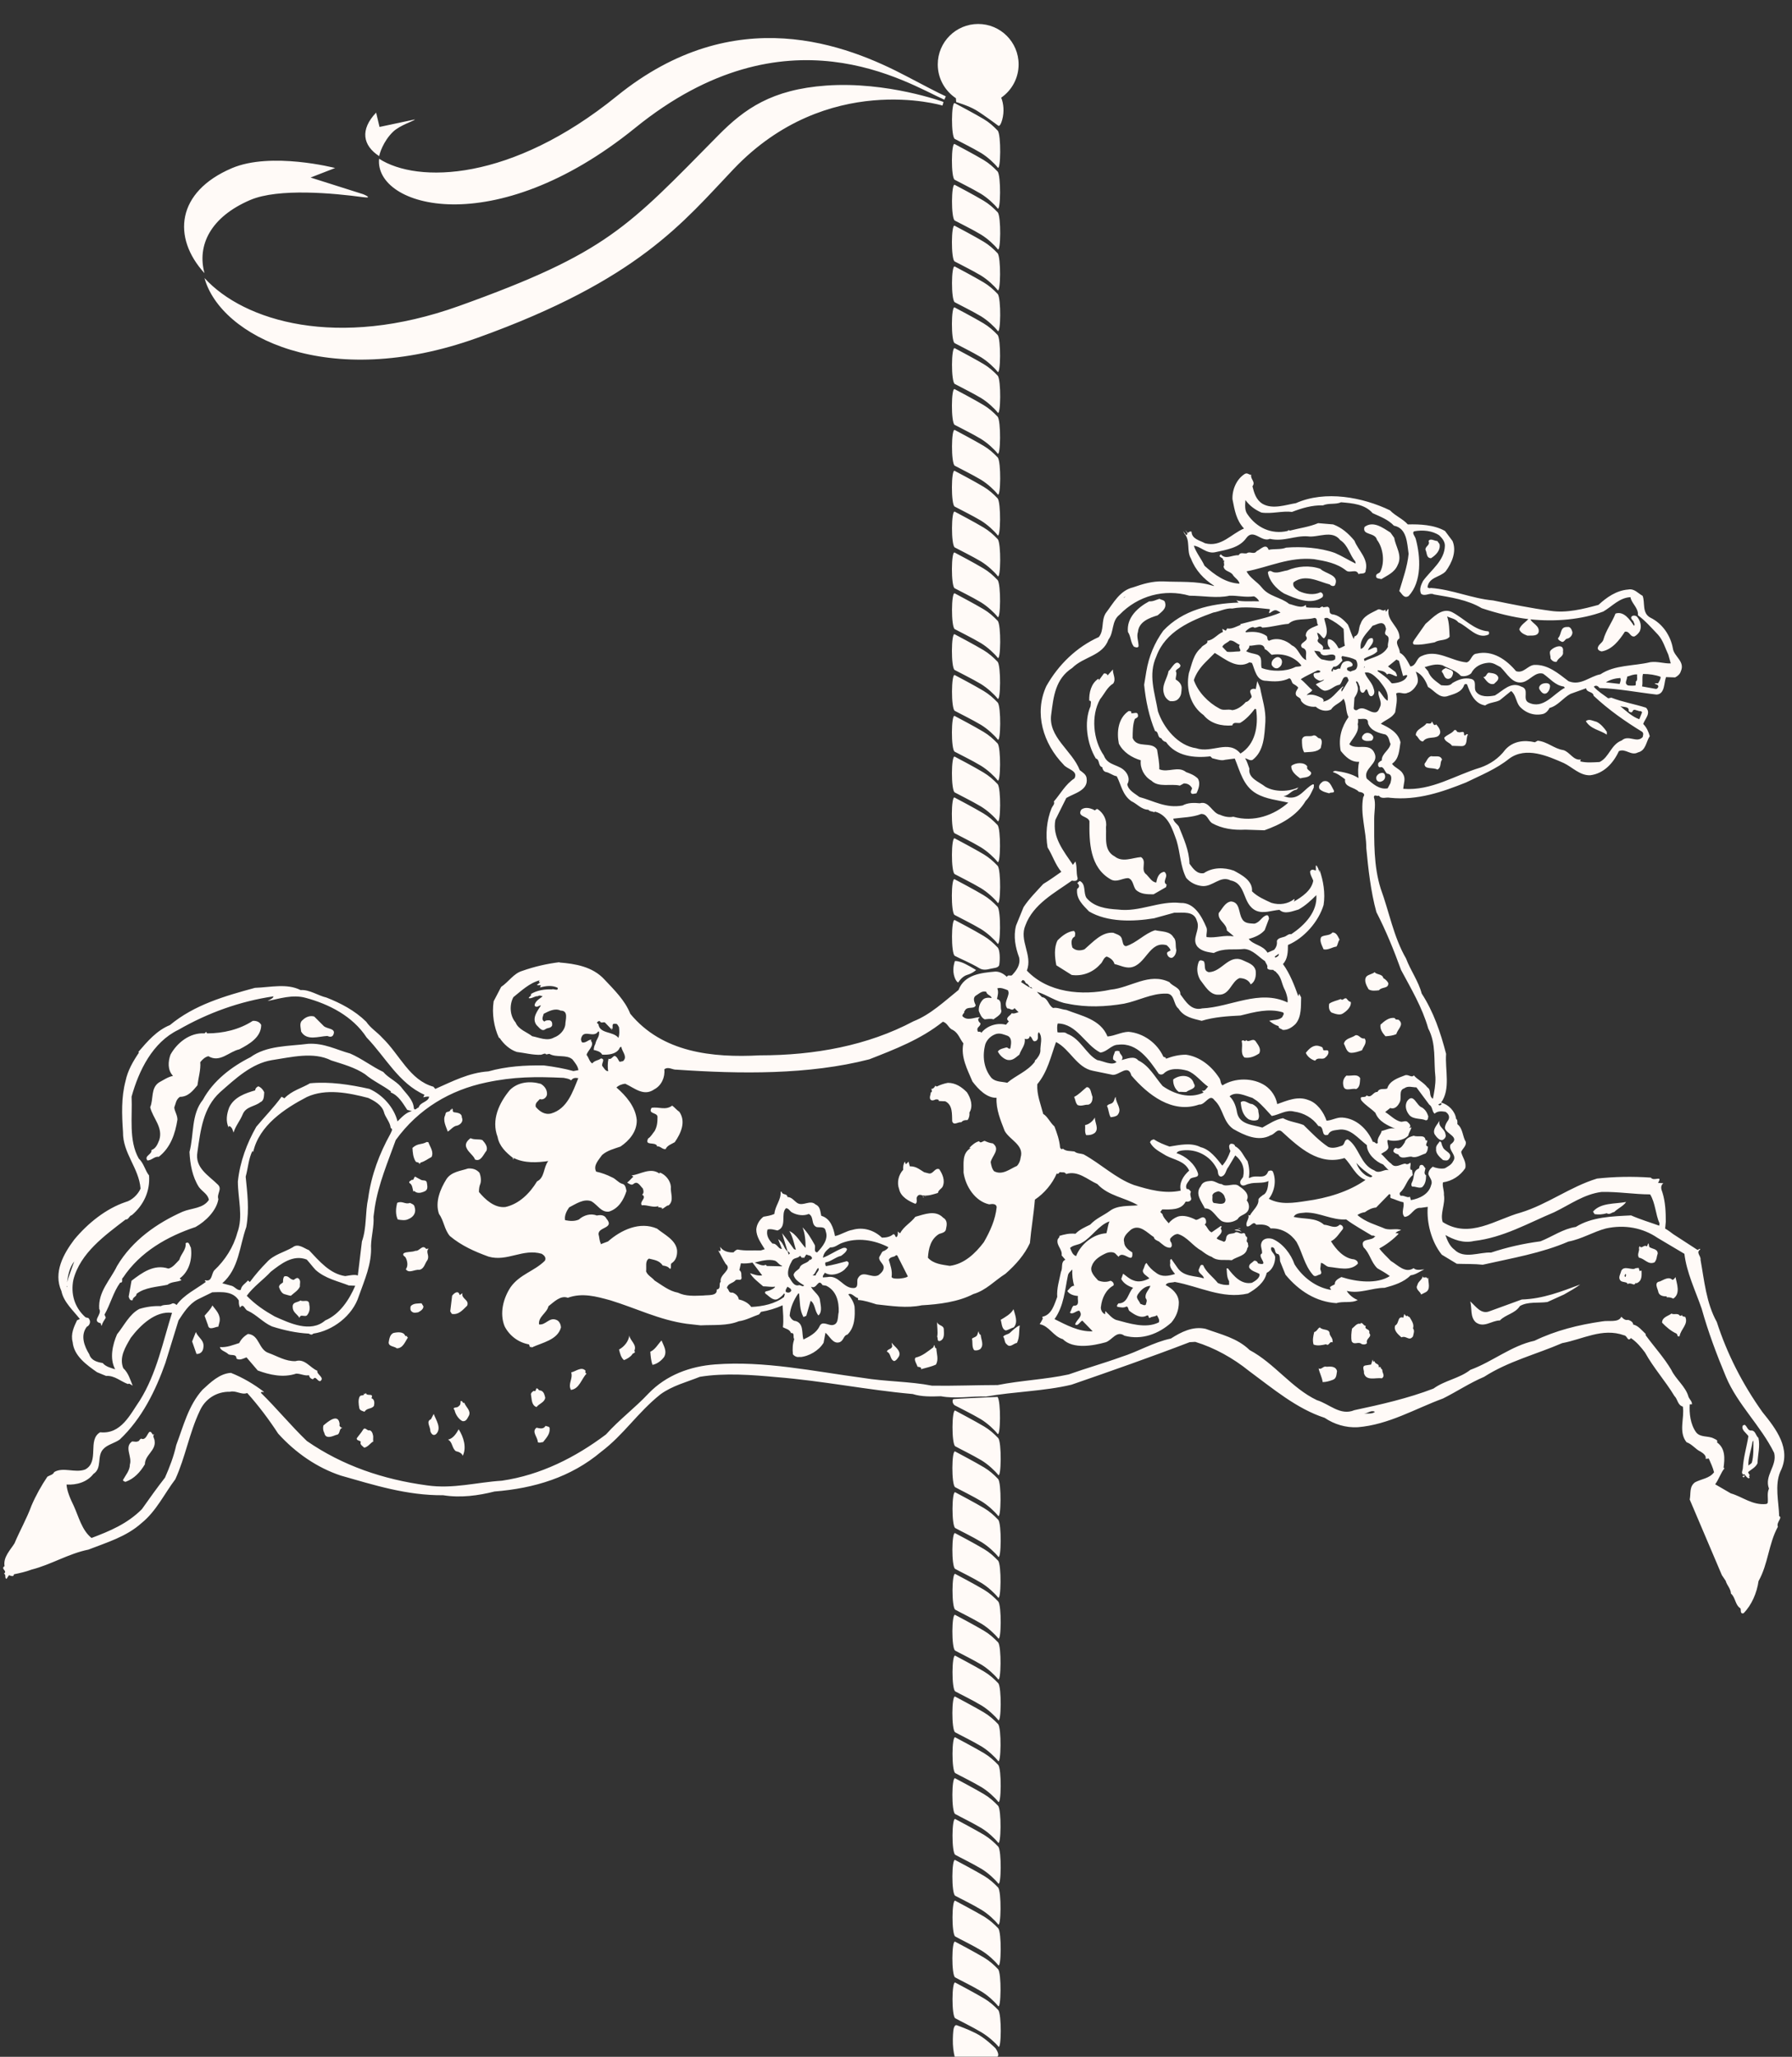 <?xml version="1.0" encoding="UTF-8" standalone="no"?><svg xmlns="http://www.w3.org/2000/svg" xmlns:xlink="http://www.w3.org/1999/xlink" fill="#fffaf7" height="326" preserveAspectRatio="xMidYMid meet" version="1" viewBox="-0.5 -3.8 284.1 326.0" width="284.1" zoomAndPan="magnify"><rect x="-0.5" y="-3.8" width="284.1" height="326.0" fill="#333333" stroke="none"/><g id="change1_1"><path d="M278.91,220.01c-3.17-4.46-5.6-9.22-7.23-14.27c-1.68-3.02-1.98-6.54-2.58-9.86c0.1-0.64-0.79-1.14-0.05-1.63 c-0.1-0.3-0.25,0.1-0.45,0.05l-3.82-2.48c-0.4-0.3-0.84-0.64-1.29-0.89l0.1-1.09c0-1.49-0.05-3.12-0.54-4.66 c-0.2-0.49-0.35-1.04,0.15-1.44l-0.84-0.05c0.79-1.34-0.64-0.15-1.14-0.84c-2.92-0.2-5.75-0.15-8.52,0.15 c-4.26,1.29-7.88,4.11-12.14,5.4c-3.96,1.09-8.08,4.21-12.34,1.49c-0.45-1.34,0.45-2.82,0.2-4.31c0.05-0.69-0.3-1.39-0.15-1.98 c1.44-0.2,2.73-1.04,3.52-2.23c0.25-0.99-0.45-1.73-0.64-2.58c0.2-0.54,0.84-0.94,0.74-1.59c-0.55-0.89-0.44-2.13-1.34-2.82 c0-0.35,0.05-0.69-0.2-0.84c-0.15-1.19-1.19-2.28-2.38-2.58c1.54-2.13,0.6-5.2,0.79-7.73c-0.89-3.42-1.98-6.64-3.87-9.56 c-0.5-1.93-1.78-3.67-2.48-5.55c-1.98-3.42-2.68-7.43-4.01-11.05c-1.14-3.62-1.04-7.43-1.04-11.1c0-1.14,0.3-2.43-0.05-3.42 c0.05-0.54,0.54-0.05,0.79-0.25c0.44,0.64,1.14,0.2,1.78,0.35c4.36,0.45,8.32-0.94,12.04-2.43c2.33-1.14,4.81-2.13,6.84-3.77 c2.68-1.98,6.15-0.4,8.67,0.7c1.34,0.64,2.53,1.98,4.16,1.93c2.18-0.25,3.72-1.98,4.56-3.82c1.04-0.5,1.93,0.79,3.02,0.2 c1.29-0.3,1.29-1.73,1.88-2.58c-0.2-0.69-0.49-1.39-1.04-1.93c0.25-0.79,1.29-1.69,0.45-2.58c-1.84-0.59-3.72-0.89-5.5-1.59 l-0.5,0.1c-0.79-0.59-1.63-1.09-2.28-1.83l0.05-0.05c0.3-0.25,0.65-0.05,0.84,0.25c3.07,0.1,6,0.69,9.07,1.04 c1.34-0.1,1.14-1.88,1.49-2.77l1.44,0.05c0.4-0.2,0.79-0.55,0.89-0.94c0.74-1.59-1.04-2.33-1.24-3.62 c-0.35-2.03-1.63-3.97-3.57-4.91c-1.39-0.74-0.8-2.43-1.24-3.47c-0.69-0.35-1.29-1.19-2.28-0.99c-1.88,0.15-3.42,1.24-4.71,2.43 c-2.38,0.65-5.06,1.34-7.63,0.94c-3.02-0.4-6.14-1.04-9.07-1.64c-3.37-0.3-6.49-1.74-9.91-1.98c-0.15,0.1-0.35,0-0.5-0.1 c0.2-1.63,1.98-1.58,2.88-2.53c0.99-1.34,1.78-3.17,1.09-4.81l-1.19-1.59c-1.73-0.99-4.01-1.09-5.9-1.04 c-0.79-0.89-1.98-1.34-2.82-2.23c-4.31-2.08-10.26-3.22-14.92-1.14c-1.59,0.25-3.67,1.04-5.3,0.1c-1.04-0.64-1.34-1.78-1.59-2.77 c0.55-0.74-0.35-1.09-0.2-1.83c-0.45,0-0.54-0.35-0.99-0.15c-1.29,0.79-2.03,2.43-1.98,4.01c0.35,1.78,0.59,3.32,1.83,4.66 c-2.03,0.84-3.62,3.02-6.19,2.33c-0.79-0.45-2.08-0.64-2.13-1.83c-0.25-0.1-0.4,0.05-0.59,0.2c-0.15-0.15-0.25-0.3-0.4-0.45 c0.1,0.25,0.6,0.59,0.15,0.79l-0.49-0.64l0.2,0.4c0.99,1.09,0.3,2.73,1.04,3.96c0.69,1.83,2.03,3.27,3.67,4.31 c-0.1,0.1-0.25-0.05-0.39-0.05c-2.33-0.74-5.25-0.5-7.68-0.64c-1.73-0.05-3.22,0.4-4.76,0.94c-2.13,0.5-3.12,2.48-4.36,4.11 c-0.74,1.19-0.2,2.68-1.09,3.77c-3.52,1.59-6.39,4.36-8.32,7.78c-1.98,4.31-0.49,9.12,2.73,12.44c0.54,0.74,2.38,0.94,1.73,2.18 c-1.44,0.94-2.23,2.48-3.27,3.67c0.2,0.4-0.2,0.69-0.35,1.04c-0.79,1.93-0.99,4.21-0.64,6.24c0.79,1.24,1.19,2.68,2.18,3.86 c-0.94,0.65-1.88,1.34-2.87,1.93c-1.04,1.14-2.28,2.38-3.12,3.67c-0.4,1.04-0.79,1.88-1.19,2.92c-0.45,1.73-0.1,3.47,0.49,5.06 c0.25,1.19-0.45,2.08-1.14,2.82c-0.3,0.15-0.64-0.15-0.79,0.25c-0.5-0.45-1.09-0.84-1.83-0.84c-2.23,0.2-4.91,0.45-5.85,2.92 c-2.28,1.83-4.46,3.91-7.14,4.96c-7.28,3.86-15.66,5.4-24.38,5.4c-7.53,0.4-15.46-0.45-20.52-6.59c-0.84-2.13-2.53-3.77-4.11-5.45 c-1.88-2.03-4.61-2.48-7.14-2.68l0.05-0.05c-2.03,0.25-3.96,0.69-5.95,1.39c-1.34,0.4-2.13,1.73-3.32,2.53l-1.19,2.28 c-0.3,1.98,0.05,4.11,0.84,5.8h0.1c0.65,0.99,1.64,1.88,2.73,2.23c1.24,0.15,2.53,0.5,3.82,0.45c0.3-0.05,0.69-0.35,0.84-0.05 l0.5-0.1c1.09,0.65,2.73,0.05,3.67,0.89c0.45,0.59,0.84,1.04,0.94,1.69c-0.25,0.05-0.5,0.1-0.79,0.15 c-1.44-0.4-3.07-0.69-4.66-0.89c-3.07-0.05-6,0.15-8.82,0.94c-3.07,0.2-5.7,1.58-8.42,2.78l-0.3-0.35 c-3.77-1.04-5.35-5.1-8.08-7.73c-0.79-0.89-1.88-1.54-2.58-2.58c-1.83-1.78-4.01-2.92-6.29-3.82c-1.34-0.3-2.68-1.29-4.11-1.19 c-2.18-1.09-4.71-0.44-7.23-0.35c-4.76,1.29-9.61,2.68-13.48,5.9c-2.08,0.84-3.57,2.58-5.01,4.26l0.1,0.1 c-0.94,1.39-1.78,2.83-2.13,4.51c-0.69,2.63-0.59,5.3-0.4,8.08c-0.05,3.37,2.53,5.7,2.78,8.97c-0.4,0.94-1.39,1.88-2.38,2.13 c-3.07,1.04-5.95,3.32-8.13,5.95c-1.68,2.23-3.37,5.2-2.03,8.18c0.35,1.73,1.88,3.07,2.92,4.41l-0.45,0.2 c-0.49,1.04-1.04,2.18-0.69,3.47c0.2,2.18,2.23,3.62,3.86,4.76c0.45,0.2,0.99,0.4,1.44,0.59c1.34-0.1,2.33,0.89,3.47,1.29 c0.2-0.2,0.5,0.15,0.74,0.25c-0.4-0.99-0.69-2.03-1.49-2.77c-0.69-1.73,0.35-3.37,1.19-4.81c1.49-1.98,3.91-4.31,6.54-3.96 c-1.44,4.56-2.43,9.61-5.1,13.88c-1.54,2.23-2.97,5.4-6.29,5.05c-2.08,1.19-0.05,4.66-2.38,5.9c-1.59,0.6-3.47-0.44-4.9,0.4 c-0.2,0.45-0.7,0.5-1.09,0.74c-0.94,1.39-1.83,2.97-2.53,4.61c-0.74,2.03-1.83,3.92-2.68,5.95c-0.64,1.04-1.83,2.18-1.58,3.62 c-0.7,0.44,0.54,0.74-0.1,1.19c0.4,0.15,0.05,0.64,0.4,0.84l0.4-0.59c0.25,0.05,0.74,0.35,0.79-0.15c0.99-0.2,1.88-0.4,2.78-0.74 c3.12-0.79,5.85-2.53,9.02-3.17c2.92-1.14,6-2.03,8.43-4.21c2.33-1.88,3.62-4.66,5.35-6.94c1.59-3.47,2.23-7.38,3.86-10.8 c0.84-1.93,2.68-3.12,4.81-3.07c0.94-0.25,1.83,0.55,2.73,0.2c1.78,1.98,3.42,4.16,4.91,6.44c2.78,3.07,6.19,5.4,9.91,6.64 c5.25,1.49,10.46,3.17,16.25,3.12c2.78,0.45,5.6,0.05,8.13-0.59c6.34-0.5,12.14-2.28,16.9-6.29c3.62-2.73,5.75-6.19,9.42-9.12 c1.93-1.39,4.16-1.93,6.24-2.77c3.91-0.65,8.42-0.3,12.14,0.05c7.39,0.59,14.32,2.03,21.61,2.68c1.39,0.45,3.02,0.4,4.46,0.35 c2.43,0.45,4.86-0.05,7.18,0.05c4.41-0.79,9.17-0.84,13.53-1.88c6.3-2.18,12.54-4.36,18.73-6.74l0.89-0.05 c3.07,0.94,6,2.58,8.52,4.61c3.82,2.82,7.58,6,11.99,7.43c1.54,1.04,3.37,1.59,5.25,1.49c4.91-0.4,9.07-2.92,13.53-4.56 c2.18-1.09,4.26-2.48,6.49-3.42c3.86-2.48,8.28-3.57,12.39-5.35c3.22-0.59,6.39-2.48,9.81-1.24c0.54,0.05,0.54,1.09,1.09,0.44 c0.94,0.64,1.59,1.44,2.23,2.28c1.34,2.43,3.22,4.51,4.66,6.89c0.55,0.55,0.49,1.44,1.34,1.69c0.3,1.78-0.74,4.01,0.59,5.65 c0.89,0.3,1.44,1.14,2.23,1.49c0.4,0.25,0.94,0.64,0.79,1.14c0.2,0,0.35-0.05,0.5-0.05c0.3,0.69,0.64,1.39,0.84,2.18 c-0.74,0.99-1.98,1.04-3.02,1.59c-0.94,0.69-0.64,1.78-0.84,2.73l5.1,11.99l0.6,0.89c0.2,0.74,0.79,1.19,0.84,2.03 c0.74,0.64,0.64,1.78,1.49,2.33c0.15,0.2-0.1,0.94,0.5,0.79c1.29-1.29,2.13-3.27,2.38-5.1c1.54-2.73,1.58-5.9,3.07-8.62 c-0.3-0.69,0.79-1.44,0.2-1.68c-0.05-2.23-0.75-4.91,0.2-7.09C283.57,225.86,281.04,222.64,278.91,220.01z M89.12,158.66 c-0.15,0.89-0.94,1.69-1.78,1.98c-1.09,0.64-2.38,0-3.47-0.2c-0.79-0.64-2.18-1.04-2.63-2.18c-0.94-1.09-0.99-2.83-0.35-4.01 c1.24-0.99,2.58-2.28,4.21-2.68c-0.05,0.05-0.2,0.1-0.15,0.25c0.05,0.1,0.15,0,0.2,0.05l-0.54,0.45c0.2,0.1,0.44,0,0.64,0.05 l-0.15,0.35c0.89-0.25,1.93-0.4,2.82,0.05c0.1,0.59-0.64,0.1-0.94,0.25c-1.14-0.05-2.38,0.15-3.32,0.74 c0.15,0.3-0.25,0.35-0.35,0.64c0.49,0.15,0.94-0.35,1.44-0.3c0.35-0.25,0.69,0.05,0.79,0c-0.3,0.3-1.19,0.69-1.29,1.44 c0.25,0.59,0.89-0.15,0.99,0.05c-0.49,0.79-1.49,1.98-0.69,3.07c0.4,0.35,0.84,1.14,1.44,0.65c0.4-0.25,0.79-0.1,1.04-0.55 c0.05-0.35,0-0.74-0.39-0.84c-0.25,0-0.59-0.05-0.84,0.2c-0.54-0.3-0.2-0.84-0.1-1.24c0.79-0.4,1.78-0.94,2.68-0.5 C89.71,156.38,89.12,157.87,89.12,158.66z M233.17,192.9c4.66-0.54,8.57-2.82,12.73-4.56c2.48-1.19,4.71-2.87,7.53-3.22 c2.62-0.05,5.25,0.39,7.68,0.39c0.84,1.39,0.84,3.12,1.49,4.61l-0.05,0.35c-1.49-0.54-3.02-0.99-4.46-1.63 c-3.07,0.15-6.25,0.25-8.77,1.83c-2.03,0.3-3.72,1.54-5.6,2.28c-2.68,0.35-5.3,0.94-7.83,1.78c-1.83-0.1-4.26,1.09-5.8-0.45 c-0.79-0.59-1.14-1.49-1.44-2.33C229.9,192.66,231.49,193.3,233.17,192.9z M229.11,173.73c-0.25,0.35-0.5,0.74-0.54,1.24 c0.15,0.99,2.57,1.44,0.89,2.63c-0.4,0.99,1.14,1.69,0.4,2.68c-0.25,0.54-0.8,0.79-1.29,1.09c-0.65,0.15-1.49-0.05-1.93-0.25 c-0.35,0.3-0.69,0.64-0.69,1.19c0.15,0.49,0.74,1.04,0.45,1.68c-0.35,1.49-1.84,2.18-3.22,2.43l-0.15-0.54 c-0.4,0.25-0.89-0.25-1.44-0.15c-0.2-0.1-0.25-0.4-0.1-0.54c0.89-0.79,1.04-2.03,1.98-2.73l-0.1-0.84h-0.2 c-0.25-0.35,0.1-0.84-0.1-1.14c-0.2,0.2-0.5,0.35-0.79,0.15c-0.69,0.05-1.58,0.84-2.23,0c-0.64-0.44-1.04-1.09-1.59-1.53 c0.4-0.3,0.94-0.45,1.14-0.94c0.05-0.44-0.25-0.89-0.1-1.29c0.94,0.3,2.53,0.15,3.27-0.69c0.1-0.5,0.39-0.84,0.5-1.29l-0.4,0.1 c0.45-0.3,0.1-0.65-0.15-0.89c-0.3-0.35-0.69-0.1-1.09-0.1c-0.99-0.2-1.69-1.04-2.53-1.54l0.8-0.64c0.69,0.25,1.19-0.3,1.44-0.79 c0.49-0.69-0.2-2.03,0.79-2.33c0.59-0.45,1.29-0.15,1.93-0.15l2.03,2.73c0.55,0.35,0.4,1.04,0.84,1.44c0.5-0.45,1.09-0.4,1.73-0.3 C229.11,172.69,229.41,173.18,229.11,173.73z M215.68,193.9c0.99,0.94,1.19,2.38,2.18,3.32c0.69,0.4,1.39,0.79,1.98,1.24 c-2.03,1.29-5.21,0.94-7.68,0.15c-0.45,0.25-1.09,0.55-1.04,1.14c-0.25,0.2-0.54,0.2-0.79,0.5l0.2,0.4 c-2.33-0.35-4.51-1.98-5.8-4.06c-0.55-1.59-1.84-3.32-3.47-4.01c-0.64-0.2-1.53-0.15-1.78,0.64c-0.2,0.55,0.15,0.99,0.1,1.64 c-0.94,0.4,1.39,2.13-0.65,1.58c-0.05-0.3-0.4-0.49-0.64-0.39c-0.3,0.35-0.89,0.49-0.74,1.09c0.44,0.6,1.09,0.65,1.63,0.99 c0.1,0.6-0.64,1.09-1.19,1.39c-1.69,0.35-2.92-1.09-3.82-2.28h-0.2c0.05,0.64,0,1.39,0.39,2.03v0.59c-0.59,0.05-1.24-0.05-1.78-0.3 c-0.79-0.99-1.88-1.73-2.33-2.82c-0.5-0.25-0.5,0.35-0.69,0.64c-0.2,0.64,0.79,0.89,0.79,1.44c-1.34-0.44-3.22-0.2-4.21-1.73 l-0.94-1.34c-0.34,0.1-0.1,0.54-0.2,0.84c-0.05,0.54,0.44,1.09,0.79,1.54c-0.99,0.3-2.08,0.55-3.02-0.2 c-0.6-0.4-1.14-0.94-1.49-1.54c-0.3,0.1-0.35,0.74-0.55,1.04c-0.25,0.64,0.64,0.99,0.99,1.39c-0.75,0.4-1.69,0.69-2.58,0.3 c-0.59-0.2-1.09-0.69-1.58-1.04l-0.3,0.84c0.39,0.74,1.14,1.14,1.88,1.39c-0.84,0.89-0.84,2.48-2.33,2.48 c-0.1,0.15-0.35,0.39-0.15,0.54c0.55,0.1,0.99,0.2,1.44-0.05c0.3,0.05,0.25,0.5,0.44,0.69c0.79,0.6,1.83,1.29,2.78,0.74 c0.4-0.1,0.15,0.35,0.45,0.4c0.35-0.3,0.79-0.15,1.14-0.45c0.2,0.35,0.49,0.79,0.3,1.14c-2.08,1.04-4.71,0.15-6.79-0.4 c-0.64-0.25-1.14-0.89-1.68-1.39l-0.05,0.5c-0.5-0.2-0.75-0.84-0.64-1.24c0.15-1.29,0.74-2.63,1.98-3.32 c0.15-0.3-0.15-0.69-0.49-0.74c-0.64,0.25-1.29,0.2-1.94-0.05c-0.59-0.65-1.39-1.44-0.99-2.33c0.35-1.04,1.44-1.63,2.33-2.03 c0.4-0.15,0.99-0.2,1.34,0.05l0.55,0.55c0.74-1.14,2.38,1.39,2.18-0.69c-0.59-0.35-1.29-0.89-1.29-1.64 c-0.25-0.84,0.55-1.49,1.09-1.98c1.39-0.94,2.58,0.54,3.62,1.19c0.05,0.4,0.5,0.55,0.79,0.69c0.59,0.45,1.09,1.04,1.83,0.99 c0.35-0.2,0.2-0.59,0.15-0.79c-0.2-0.2-0.25-0.49-0.15-0.69c0.35-0.4,0.75-0.69,1.19-0.69c1.49,0.44,2.38,1.93,3.72,2.63 c0.44,0.35,1.04,0.79,1.64,0.99c0.94,0.74,2.03,0.4,3.17,0.54c0.89-0.64,2.28-0.64,2.48-1.93c0.3-0.3,0.05-0.54,0.1-0.8 c-0.45-0.35,0.05-0.64-0.2-0.99c-0.35-0.1-0.05-0.59-0.55-0.59c-0.54,0.3-0.94-0.44-1.39,0c-0.45,0.15-1.09,0-1.29,0.64 c-0.05,0.25-0.05,0.69-0.4,0.74c-0.34-0.2-0.84-0.25-1.14-0.54c0.3-0.45,1.09-0.89,0.69-1.49c-0.15-0.2,0.35-0.4-0.05-0.45 l-1.44,0.99c-0.55-0.25-0.64-0.84-1.09-1.24c0.3-0.2,0.25-0.54,0.15-0.84c-0.44-0.74-0.99,0.1-1.54,0.1 c-0.84-0.44-1.98-0.84-2.92-0.5c-0.5,0.2-1.04,0.55-1.39,1.04c-0.35-0.4-0.89-0.94-0.99-1.44l-0.35-0.35l0.3-0.4 c1.29,0,3.02,0.15,3.72-1.24c0.4,0.05,0.84-0.05,0.89-0.44c-0.1-0.45-0.25-0.7-0.05-1.14c-0.2-0.2-0.3-0.49-0.64-0.4 c-0.4-0.64,0.25-1.14,0.49-1.59c0.4-0.45,1.54-0.1,1.24-0.99c-0.5-1.44-1.93-2.68-3.37-3.12c0.15-0.35,0.69-0.4,0.99-0.44 c2.18-0.25,4.36,0.84,5.4,2.92c0.3,0.35,0,1.09,0.64,1.24c0.8-0.15,0.75-1.04,1.19-1.54l1.09-1.83c1.09,0.89,1.54,1.98,1.24,3.42 c-0.2,0.35-0.64,0.64-0.39,1.14c0.39,0.5,0.89,0,1.34-0.05c0.89-0.3,2.23,0,3.07-0.45c-0.05,0.79-0.15,1.93-0.89,2.23 c-0.2,0.2-0.55,0.35-0.7,0.69c0.1,0.99-0.89,1.69-1.34,2.53c-0.1,0-0.25,0-0.3-0.15c0.34,0.64-0.5,1.19-0.2,1.88 c0.59,0.2,0.99-0.99,1.49-0.25c0.8-0.05,1.79-0.1,2.28,0.59c1.74-0.1,3.22,0.84,4.11,2.13c0.94,1.69,1.24,3.67,2.58,5.2 c0.35,0.5,0.79,0,1.19-0.05c0.35-0.25,0-0.59,0-0.89l0.1-0.94c0.54,0.1,0.74,0.55,1.24,0.64c1.54,0.15,3.42,0.74,4.61-0.5 c0.05-0.4-0.3-0.59-0.59-0.69c-1.64-0.15-2.87-1.59-3.67-2.87c0.84-0.4,1.34-1.29,1.88-1.93c0.15-0.35-0.15-0.69-0.5-0.69 c-0.74,0.74-1.59,0.05-2.48,0c-1.34-1.19-3.17-0.84-4.81-1.24c0.35-0.69,1.24-0.59,1.93-0.69c2.28,0,4.16,1.24,6.39,1.09 c1.34,0.99,2.73,1.73,4.11,2.58c0.25-0.1,0.3,0.1,0.5,0.05v0.1l-0.05-0.05C217.07,193,214.99,192.31,215.68,193.9z M181.14,201.98 c0.3,0.34,0.1,0.64,0,1.04c-0.3,0.15-0.55-0.1-0.84-0.15c-0.35-0.79-0.89-0.94-0.25-1.73c0.45-0.59,1.04-1.09,1.83-1.14 C181.69,200.64,180.94,201.18,181.14,201.98z M169.5,197.41c-0.05,0.79,0.05,1.78,0.3,2.58c-0.49,0-0.74,0.5-1.09,0.84 c0.35,0.55,1.09,0.74,1.69,0.79c-0.15,0.54,0.39,1.59-0.7,1.53c-0.35,0.3-0.3,0.74-0.59,1.09c0.44,0.4,0.99-0.3,1.49-0.3 c0.74,0.89-0.45,1.39-0.65,2.18c0.45,0.35,0.75-0.45,1.14-0.6l1.64,1.69c-2.18,0.1-4.16-0.99-6.05-1.93 c1.49-2.08,1.64-4.61,2.13-6.94C168.9,197.91,169.25,197.71,169.5,197.41z M169.15,194c0.5-0.5,1.34-0.45,1.89-0.84 c1.48-0.79,2.67-2.82,4.36-3.37c-0.25,0.49-0.3,1.24-0.49,1.88c-2.03,0.1-4.06,1.69-4.81,3.62 C169.5,195.09,169.35,194.44,169.15,194z M206.56,186.56c-1.98,0.3-4.06,0.64-5.9-0.35c0.89-1.14,1.24-2.88,0.64-4.31 c-0.15-0.25-0.54-0.2-0.74-0.05c-0.5,1.44-1.84,0.44-2.92,1.04h-0.15c0.15-0.89,0.05-1.78-0.2-2.63c-0.64-0.79-0.99-1.88-1.98-2.38 c-0.05-0.3-0.34-0.4-0.59-0.4c-0.2,0-0.3,0.15-0.35,0.35c0,0.3,0.05,0.54,0.2,0.79c-0.3,0.84-0.64,1.59-1.29,2.33 c-0.89-1.14-1.98-2.58-3.42-2.92c-1.53-0.79-3.37-0.35-4.95-0.1c-0.84-0.3-1.73-0.65-2.48-1.14c-0.25,0.05-0.55,0.15-0.6,0.49 c0.55,1.04,1.59,1.49,2.53,2.08c1.29,0.69,2.97,0.84,3.67,2.38c-0.94,0.84-1.63,1.93-1.34,3.17c-2.53,0.55-5.05-0.15-7.43-0.89 c-2.87-1.04-5.25-3.37-7.98-4.86c-0.45-0.15-1.04-0.1-1.44-0.45c-0.64-0.1-1.34,0-1.83-0.45c-0.2,0.2-0.4,0-0.45-0.2 c-0.1-1.19-0.5-2.28-0.89-3.32c-0.69-0.59-1.09-1.59-1.78-1.98c-0.4-1.54-1.04-3.07-0.94-4.71c1.64-1.98,2.13-4.36,2.97-6.69 c2.23,1.14,3.27,4.06,5.85,4.56l3.12,0.64c1.04,0.1,2.48-1.78,2.97,0.1c2.63,3.07,6.49,6.1,10.75,4.61 c0.99,0.1,1.64-1.83,2.43-0.69c1.44,1.34,1.29,3.37,2.97,4.56c1.73,0.99,4.01,2.08,5.95,0.99c0.64-0.15,1.04-1.14,1.74-0.59 c2.82,2.58,5.9,5.45,9.96,4.21c1.09,1.04,1.74,2.87,3.32,3.47C213.35,185.08,209.88,186.12,206.56,186.56z M190.31,169.37 c-2.18,1.04-4.66,0.25-6.49-1.04c-1.24-1.44-2.13-3.22-3.87-4.06c-0.64-0.79-1.78-0.25-2.63-0.05c0.45-0.65-0.34-0.84-0.34-1.39 c-0.3-0.1-0.35-0.1-0.7,0c-0.1,0.4-0.4,0.79-0.3,1.29l0.54,0.4c-0.74,0.64-2.08-0.15-3.07-0.3c-1.78-0.94-2.62-3.37-4.76-4.16 c-0.45-0.4-0.99-0.1-1.54-0.25c-0.05-0.44-0.1-1.04,0.05-1.39c3.03,0.05,4.31,3.37,6.74,4.61c1.09-0.1,1.74-1.24,2.83-1.24 c3.07-0.4,4.96,2.48,6.44,4.61c0.25,0.15,0.5,0.15,0.74,0c0.94-0.99,2.58-0.84,3.81-0.49c1.29,0.49,2.08,1.68,3.27,2.53 c-0.35,0.3-0.4,0.74-0.99,0.64L190.31,169.37z M214.54,180.52c0.69,0.8,1.59,1.54,2.53,2.08c-0.2,0.4-0.64,0.05-0.94-0.05 C215.39,182.1,214.79,181.31,214.54,180.52z M213.2,176.8c-0.69,0-0.39,0.89-1.09,1.04c-0.59,0.2-1.34,0.44-2.03,0.15 c-1.48-0.99-2.63-2.23-3.91-3.47c-1.09-0.45-2.18-0.49-3.27-1.09c-1.19,0.2-2.18,0.89-3.27,1.49c-1.49-0.45-3.62-0.45-4.01-2.38 c-0.15-0.89-0.45-1.88-1.19-2.58c1.04-0.89,2.53-0.05,3.62,0.25l0.74,0.49c0.84,0.69,1.64,1.64,2.33,2.38 c1.24-0.2,2.28-1.04,3.57-0.69c1.49,0.2,2.92,0.99,3.82,2.28c1.09,0.05,0.3,1.78,1.54,1.39c0.3-0.69,0.94-0.69,1.59-0.79 c1.93-0.35,3.17,1.39,4.56,2.43c0,1.34,1.39,2.63,2.58,3.07l0.89,0.94c-0.6-0.35-1.49,0.64-2.28,0 C215.14,180.81,214.99,177.99,213.2,176.8z M227.97,171.05c0.15,0.2-0.05,0.35-0.3,0.35l-0.15-0.15L227.97,171.05z M217.71,140.77 c1.53,2.97,2.78,6.05,3.91,9.17c1.59,2.97,3.37,5.95,4.31,9.27c1.29,2.43,0.84,5.1,1.14,7.73c0.05,1.14-0.2,2.38-0.4,3.42 c-0.74-0.5-0.15-1.34-0.89-1.83c-0.6-0.79-1.54-1.19-2.13-1.88c-0.39,0.45-0.89-0.25-1.44,0c-1.04,0.4-2.43,0.84-2.78,2.08 c-0.45,0.2-1.24-0.15-1.54,0.54c-0.74-0.05-0.94,1.09-1.73,0.54c-0.2,0.55-1.24-0.1-0.84,0.79c0.64,0.79,1.49,1.24,2.23,1.98 c0.55,1.44,2.03,2.03,3.17,2.53c-0.74-0.25-1.49,0.2-2.18,0.35c-0.1,0.6-0.79,1.09-0.6,1.88c-0.3,0.35-0.44-0.25-0.79-0.15 c-0.84-1.98-2.58-3.72-4.86-3.86c-0.89-0.05-1.59,0.45-2.48,0.5c-0.45-1.34-1.49-2.83-2.87-3.27c-1.69-0.69-3.42,0.1-4.95,0.64 c-0.2-1.14-0.89-2.23-1.89-2.92c-1.93-1.29-4.81-1.29-6.79-0.05c-0.35-0.3-0.25-0.79-0.49-1.14c-1.24-1.93-3.12-3.42-5.3-3.72 c-1.14,0-2.13,0.25-3.17,0.64c0-0.25-0.25-0.25-0.4-0.3c-0.99-2.18-3.17-3.77-5.55-3.97c-1.19,0.05-2.13,0.64-3.32,0.74 c-1.09-2.73-4.16-3.27-6.54-4.21c-0.69-0.05-1.44-0.45-2.08-0.3c-0.79-0.44-0.79-1.59-1.78-1.73c-0.2-0.25-0.55-0.54-0.79-0.84 c1.59,0.45,3.07,1.63,4.86,1.88c3.02,0.64,6.09,0.49,8.97,0c2.23-0.45,4.36-1.64,6.59-1.59c1.49-0.1,1.14,1.69,2.03,2.38 c0.84,1.34,2.33,1.59,3.67,1.93c1.93-0.6,4.12-0.74,6.15-0.84c2.18-0.54,4.51-1.19,6.74-0.5c0.3,0.25-0.05,0.5-0.1,0.74 c-0.55,0.54-1.34,0.4-2.08,0.6c0.44,0.35,0.94,0.69,1.49,0.84c-0.05,0.4,0.45,0.4,0.65,0.6c0.79,0.05,1.48-0.4,2.03-0.94 c0.99-1.14,0.84-2.87,0.89-4.21l-0.3-0.59l-0.15,0.4c-0.59-1.64-1.29-3.52-2.43-5.1c0.75-0.79,0.79-1.93,0.79-3.02 c2.58-1.09,4.86-3.72,5.65-6.34c0.3-1.88-0.05-3.87-0.64-5.55c-0.1,0.1,0,0.25-0.05,0.4c-0.05-0.4-0.2-0.89-0.5-1.14 c-0.1,0.2,0,0.54-0.05,0.84c-0.3-0.1-0.64-0.3-0.89,0.1c-0.05,0.45,0.3,0.99,0.49,1.49c-0.25,1.54-1.78,2.58-3.07,3.32 c0-0.15,0.2-0.25,0.05-0.4c-0.99,0.79-2.33,0.99-3.62,0.6c-1.09-0.5-2.23-0.99-3.07-1.83c0.15-1.69-1.69-2.63-2.87-3.27 c-1.54-0.55-3.37-0.55-4.76,0.39c-1.09,0.2-1.73-0.74-2.28-1.49c-0.05-2.13-0.94-4.01-1.69-5.9c-0.3-0.45-0.79-0.69-0.89-1.24 c1.44-0.2,3.07-0.2,4.41-0.74c0.99-0.05,1.09,0.99,1.73,1.44c1.59,0.89,3.42,1.14,5.3,1.04l3.02,0.1c2.53-0.89,5.15-2.28,6.54-4.66 c0.65-0.65,0.94-1.39,1.29-2.13c-0.05-0.2,0.15-0.5-0.15-0.5c-1.34,0.65-2.03,2.38-3.92,2.08l-0.74-0.2 c0.89-0.1,1.24-0.94,2.08-1.04l0.3-0.35c-1.49,0.69-3.72,0.79-5.25-0.1c-0.99-0.79-2.77-1.34-2.53-2.87 c-0.2-0.5-0.35-1.14-0.69-1.64c0.39,0.05,0.79,0.45,1.19,0.25c1.83-1.39,1.88-3.91,2.03-6.05c0.1-1.88-0.49-3.52-0.84-5.4 l-0.44-1.04l-0.25,1.29c-0.15-0.1-0.44-0.1-0.64,0c-0.54,0.3,0,0.84,0,1.24c-0.25,0.3-0.5,0.69-0.89,0.79v-0.05 c-0.45,0.54-1.29,1.24-2.18,1.34c-0.79-0.25-1.34,0.15-2.03-0.25c-1.78-0.94-3.42-2.63-4.07-4.51c0.35-1.09,1.04-2.03,1.88-2.87 l1.44-1.44c1.69,0.99,3.52,2.63,5.5,1.49l0.4,0.1c0.45,1.04,0.69,2.87,2.28,2.83c1.29,0.15,2.53,0.15,3.62-0.4 c0.35,0.05,0.35,0.59,0.59,0.84c0.3,0.2,0.64,0.35,0.84,0.64c-0.15,0.35-0.54,0.69-0.35,1.19c0.2,0.35,0.69,0.35,0.79,0.79h-0.05 c0.4,0.79,1.49,1.14,2.38,1.04c0.65,0.59,1.64,0.84,2.43,0.45c0.5-0.79,1.54-1.04,1.98-1.73c0.5,0.84,0.3,1.98,0.79,2.92 c-1.09,1.54-1.63,3.32-1.24,5.35c0.75,0.94,1.64,1.83,2.93,1.74c-0.2,0.79-0.2,1.68-0.1,2.58c-1.09-0.69-2.33-0.94-3.67-1.14 c-0.1,0.05-0.3,0-0.39,0.2c0.7,0.2,1.34,0.69,1.93,1.14c-0.2,1.29,1.49,1.19,2.18,1.98c0.45,0.05,1.14,0.25,0.69,0.84 c-0.5,2.73,0.49,5.3,0.49,8.08C216.42,133.89,216.82,137.55,217.71,140.77z M200.72,93.4c0.35-0.15,0.79-0.69,1.29-0.4 c0.15,0.1,0.35,0.15,0.49,0.3c-1.98,0.84-4.26,1.24-6.39,1.83l0.1,0.1c-0.64,0.25-1.39,0.69-2.08,0.59l-0.05-0.05l-0.25,0.4 l-0.55-0.3l0.1,0.49c-0.89,0.35-1.53,1.34-2.48,1.39c0.2,0.54-0.74,0.64-0.99,1.14c-1.24,1.04-1.44,2.58-1.93,4.01 c-0.5,2.58,0.3,5.2,2.33,6.64c1.09,1.34,2.82,1.79,4.56,1.64c0.15-0.64,0.84-0.3,1.24-0.4c0.94-0.54,1.73-1.44,2.33-2.23l0.2,0.05 c0.4,2.73-0.15,5.6-2.48,7.04c-1.88-2.28-4.56,0-6.99-0.84c-2.92-0.4-5.2-3.22-6.09-5.85c-0.5-2.97-1.59-5.8-0.25-8.72 c1.44-3.96,5.45-5.65,9.02-6.94c0.99-0.15,1.98-0.74,3.02-0.64c1.83-0.35,4.06-0.1,5.9,0.1C200.96,92.86,200.62,93.1,200.72,93.4z M209.44,94.24c0.2-0.15,0.54-0.15,0.69,0c0.89,0.45,1.69,0.99,2.38,1.64c0.1,0.94,0,1.69,0.2,2.68c-0.3,0.1-0.59,0.35-0.99,0.4 c-0.34-0.64-0.89-1.49-1.68-1.44c-0.1,0.44-0.1,0.99,0.3,1.39v0.2l-1.14,0.05c0.44-0.94-1.34-0.94-0.64-1.78l-0.25-0.89 c0.5,0.1,0.65,0.69,1.09,0.89C210.28,96.57,209.63,95.18,209.44,94.24z M219.25,96.87c0.8,0.35,0.15,1.29,0.3,1.83 c-0.75,1.49-2.43,1.64-3.72,2.28l-0.1-0.35c0.69-0.45,1.54-0.55,2.13-1.19c-0.1-0.25,0.1-0.5-0.25-0.64 c-0.45,0-0.79,0.35-1.24,0.45c0.25-0.64,1.09-1.14,0.74-1.88c-1.04-0.25-0.99,1.49-1.88,1.68c-0.25-1.59,1.09-2.58,1.88-3.67 c0.65-0.15,1.53-0.84,1.98,0l0.15,0.49C219.2,96.22,218.9,96.57,219.25,96.87z M220.74,102.72l-1.19-0.89l1.34-1.09l0.4,0.2 l0.64,2.38c0.2,0.05,0.44-0.25,0.69-0.05c-0.3,0.94-1.54,1.19-2.38,1.24l-0.15-0.05c-0.64-0.84-1.44-1.34-2.18-1.88v-0.15 c0.54,0.1,1.14,0.1,1.49,0.69C219.89,102.52,221.58,104.3,220.74,102.72z M215.83,101.97l-0.1,0.1l0.05-0.25 C215.83,101.82,215.83,101.92,215.83,101.97z M215.43,105.99c0.45,0.1,0.4-0.45,0.74-0.55c0.3,0.35,0.25,1.24,0.84,1.09 c0.5-0.3,0.4-0.84,0.25-1.24c-0.25-0.94-1.09-1.58-1.39-2.48c0.94-0.2,1.64,0.64,2.23,1.19c0.69,0.94,1.63,1.88,1.39,3.27 c-0.55-0.3-0.94-1.14-1.39-1.59c-0.3,0.79,0.59,1.68,0.2,2.53c-0.15,0.3-0.25,0.79-0.69,0.89c-1.04,0.15-1.88-1.19-2.98-0.35 c-0.35,0.1-0.59-0.2-0.5-0.45l0.1-1.49c0.39-0.59,0.74-1.29,0.44-1.98c0-0.25-0.2-0.4-0.2-0.59c0.3-0.2,0.45,0.5,0.6,0.79 C215.09,105.39,215.09,105.79,215.43,105.99z M214.59,102.07c-0.15,0.44-0.64,0.35-0.99,0.59c-0.2-0.15-0.55-0.1-0.55-0.45 c0-0.45,1.14-0.15,0.84-0.84c-0.3-0.4-0.75-0.5-1.19-0.3c-0.5,0.15-0.59,0.69-0.74,1.14c-0.4-0.2-0.69,0.4-1.09,0.05 c-0.1,0.1,0.05,0.44-0.25,0.35c-0.15-0.35,0.25-0.5,0.25-0.74c0.65,0.1,1.04-0.55,1.44-0.94c0-0.3-0.3-0.55,0-0.74 c0.84,0.15,1.49,0.25,2.18,0.64C214.69,101.18,214.79,101.68,214.59,102.07z M212.46,105.04l-0.05-0.05 c-1.04,0.84-1.78,2.18-3.17,2.43c0.25-0.2,0-0.4-0.1-0.55c-0.74-0.35-1.54-0.74-2.48-0.49c0.2-0.3,0.7-0.45,0.89-0.79 c-0.59-0.49-1.19-1.24-1.83-1.73c0.79-0.54,1.78-0.94,2.62-1.39c0.2-0.05,0.4,0,0.5,0.15c-0.25,0.49-1.34-0.1-1.04,0.79 c0.15,0.35,0.54,0.54,0.89,0.69c0.3,0.05,0.5-0.15,0.75-0.2c-0.25,0.35-0.99,0.49-1.34,0.79c0.45,0.35,0.79,0.84,1.39,0.99 c0.99,0,1.49-0.84,2.38-0.94c0.5-0.4,0.4-1.49,1.24-1.19l0.2,0.5l-1.09,1.78c-0.15-0.3,0.05-0.55,0.2-0.7 C212.46,105.09,212.51,105.09,212.46,105.04z M197.55,98.55c0.84,0.05,2.28-0.64,2.47,0.55c0.45,0.15,0.75,0.64,1.09,0.89 c1.69-0.3,3.62,0.25,4.71,1.69c-0.15,0.25-0.79,0.1-1.09,0.3c-1.44,0.69-3.67,0.69-5.2,0.1c-0.25-0.64,0.25-1.78-0.74-2.13 c-0.59-0.2-1.14-0.2-1.73-0.54C197.3,99.15,197.64,98.85,197.55,98.55z M207.85,99.35c0.4,0.05,1.04,0,1.04,0.45 c0.64,0.64,1.34-0.05,2.08,0.2c0.35,0.15,0.2,0.4,0.2,0.69c-0.59,0.5-1.54,0.1-2.18,0C208.45,100.34,208.15,99.84,207.85,99.35z M206.51,96.97c0.74,0.94-1.24,0.99-0.6,1.88c1.09,0.35,0.45,1.19,0.69,1.98c-1.04-0.4-1.19-1.88-2.28-2.33 c-0.89-0.84-2.38-1.34-3.62-0.74c-0.4-0.1-0.15-0.59-0.44-0.79c-0.99-0.65-2.03-0.69-3.22-0.55l-0.1-0.1 c0.3-0.35,0.75-0.69,1.24-0.74c0.39,0.39,0.99-0.4,1.44,0.1c1.39-0.05,2.77-0.5,4.16-0.6c1.04-0.99,2.73-0.54,4.11-0.94 c0.59,0.05,0.25,0.79,0.59,1.14C207.75,95.63,206.51,95.88,206.51,96.97z M195.96,99.45c-0.64,0-1.29,0.15-1.93,0.05l-0.75-0.79 c0.25-0.49,0.84-0.64,1.19-0.99c0.65-0.05,1.04,0.5,1.59,0.69C195.66,98.8,196.5,99.35,195.96,99.45z M219.94,120.31l-0.44,0.84 c-1.34,0.25-2.38-0.74-3.32-1.54c-0.64-1.64,1.98-2.33,1.24-4.01c-0.75-1.83-2.93-0.4-4.01-1.44c0.55-0.99,1.64-1.93,1.34-3.17 c0.1-0.35,0.05-0.59,0.05-0.84c0.6,0.1,1.64-0.35,1.58,0.69c0.4,1.19,1.69,1.54,2.78,1.78c0.59,0.35,0.55,1.04,0.79,1.49 c-0.15,0.99-1.44,1.54-1.39,2.63c-0.2,0.05-0.4,0.25-0.55,0.4c-0.05,0.25-0.1,0.55,0.25,0.69c0.64-0.25,0.74,0.69,1.14,0.99 C220.29,118.92,220.09,119.71,219.94,120.31z M257.7,108.91c0.15,0.15,0.45,0.3,0.59,0.1c0.2-0.59,0.65-0.15,0.99-0.15v0.05 c0.15,0,0.45-0.05,0.55,0.2l-0.44,1.09c-1.14-0.4-2.13-1.34-3.02-2.08C256.86,108.32,257.85,108.12,257.7,108.91z M259.83,112.18 c0.3,0.25,0.15,0.55,0.1,0.84c-0.94,1.04-2.23-0.44-3.32,0.54c-1.73,0.64-1.98,2.68-3.52,3.42c-0.99,0.05-2.08,0.15-3.07-0.1 l0.1-0.3c-1.19,0.2-1.73-1.19-2.77-1.49c-1.44-0.2-2.53-1.34-4.07-1.49l-0.44,0.25c-1.69-0.4-3.47-0.2-4.71,1.19 c-0.99,1.34-2.38,2.28-3.92,2.82c-4.01,1.19-7.73,3.72-12.24,3.37c0.05-0.89,0.44-1.59-0.05-2.38c-0.35-0.69-1.29-0.94-1.73-1.59 c1.14-0.79,1.14-2.18,1.34-3.42c-0.35-1.54-1.83-2.33-3.12-2.92c0.74-0.65,1.78-0.89,2.28-1.83c0.15-1.04,0.39-1.93,0.15-2.97 c0.54-0.35,1.19,0.2,1.78-0.1c0.69-0.15,1.24-0.84,1.54-1.39c0.3-0.65,0-1.39-0.2-1.98c1.04,0.45,1.59,1.49,1.93,2.43 c0.99,0.54,1.73,1.78,2.98,1.49c1.04-0.35,2.38-0.59,2.77-1.83c0.1-0.15,0.35-0.15,0.45-0.05c0.49,1.39,1.19,3.07,2.87,3.32 c0.69-0.5,1.64-0.45,2.33-0.84l1.78-1.44c0.75,0.54,0.75,1.68,1.34,2.43c0.99,1.09,2.38,1.54,3.76,1.19 c0.45-0.15,0.79-0.54,0.99-0.94c1.34-0.35,2.13-1.59,3.32-2.23l2.48-0.89c0.1,0.74,1.09,0.45,1.19,1.19 C254.53,108.71,257.16,110.55,259.83,112.18z M240.71,105.04c-1.69-0.89-2.92,0.64-4.21,1.39c-0.99,0.2-2.38,0.3-3.02-0.64 c-0.4-0.6,0.25-1.73-0.75-1.98c-1.09-0.25-2.03,0.1-2.97,0.65c-0.39,0.5-1.09,0.4-1.78,0.35c-0.89-0.69-1.68-1.14-2.08-2.23 l-0.54-0.64c0.89-0.25,1.78-0.59,2.82-0.3c0.99,0.55,2.13,0.79,2.92,1.69c0.59,0.15,1.24-0.05,1.63-0.4 c0.55-1.09,1.59-1.59,2.73-1.68c0.79-0.05,1.34,0.4,1.93,0.69c1.04,0.99,1.88,2.78,3.57,2.38c1.14-0.3,1.93-1.68,3.17-1.34 c1.04,0.69,1.93,1.88,3.27,2.03l0.2,0.2c-1.83,0.94-3.42,3.52-5.8,2.33C240.8,106.98,242.05,105.44,240.71,105.04z M256.27,104.6 l-2.18-0.25c0.69-0.44,1.49-0.64,2.28-0.69C256.52,103.96,256.37,104.3,256.27,104.6z M258.8,104.25c0.1,0.05,0,0.5,0,0.59 c-0.4,0.05-0.75,0.05-1.19,0c-0.7-0.3-0.1-0.94-0.15-1.39c0.54-0.15,0.99-0.4,1.59-0.35C258.99,103.51,259.19,104.1,258.8,104.25z M262.41,105c0,0.15-0.15,0.35-0.35,0.4l-2.23-0.4c0.15-0.74-0.05-1.34,0.15-1.98c0.99,0,1.98,0.15,2.78,0.45 c0.05,0.35-0.2,0.69-0.4,1.04c-0.15,0-0.39-0.05-0.55,0.05C262.01,104.7,262.36,104.65,262.41,105z M196.95,75.46 c0.69,0.94,1.54,1.54,2.53,1.98c1.63,0.25,3.32-0.3,4.85-0.1c1.54-0.59,3.17-1.09,4.91-1.04c0.89-0.4,2.03-0.1,2.87-0.49 c1.79,0.15,3.77,0.3,5.01,1.73c1.19,0.54,2.43,0.99,3.37,1.98c2.08,0.4,2.08,2.77,2.33,4.46c-0.2,2.03-0.89,3.92-1.48,5.9 c0.45,0.45,0.74,1.24,1.48,0.79c2.13-2.28,1.89-6.24,1.14-9.02c-0.1-0.44-0.69-0.99-0.25-1.24c1.34-0.25,2.88-0.1,3.97,0.65 c0.44,0.44,0.89,0.94,0.89,1.63c-0.05,2.38-2.18,3.82-3.47,5.6c-0.3,0.59-0.64,1.34-0.3,2.03c0.64,0.49,1.39-0.25,2.03,0.1 c2.58,0.44,5.35,0.84,7.58,2.18c2.38,0.79,4.96,1.44,7.39,1.73c-0.45,0.5-1.19,0.89-1.44,1.63c0.25,0.59,0.79,0.79,1.29,0.99 c0.64-0.05,1.54,0.15,1.78-0.55c0.2-1.04-1.04-1.39-1.29-2.03c3.91,0.4,8.08,0.05,11.54-1.24c1.44-0.84,2.53-2.18,4.31-2.28 c0.15,0.99,1.29,1.69,1.19,2.87c1.19,0.89,2.13,1.98,3.17,3.07c0.84,0.94,1.14,2.13,1.64,3.17l0.39,1.39 c-1.04,0.05-2.08-0.35-3.22-0.2c-2.63,0.64-5.65,0.4-7.93,1.93c-1.69,0.3-3.12,1.88-5.06,1.09c-1.63-1.24-3.27-2.68-5.45-2.58 c-1.04,0.1-1.68,1.39-2.87,0.99c-1.53-1.83-3.72-3.37-6.24-2.78c-0.84,0.05-0.84,1.19-1.59,1.39c-2.43-0.2-4.71-2.18-7.18-0.99 c-0.84,0.35-0.75,1.49-1.73,1.64c-0.45-0.79-0.84-1.74-1.69-2.18c0.05-0.79-0.99-1.64-0.05-2.28c0.1-1.83-2.03-2.68-1.73-4.56 l-0.1-0.1c-0.1,0.2-0.2,0.3-0.35,0.45l-0.05-0.35c-0.45,0.44-0.84-0.3-1.29,0.05c-0.94,0.5-2.23,0.94-2.63,2.18 c-0.4,0.65-0.1,1.74-0.99,2.03l-0.1,0.4c-0.39-0.64-0.59-1.54-0.94-2.28c-0.69-0.79-1.49-1.54-2.53-1.64 c-0.7-0.25-0.05-0.94-0.7-1.19l-0.74,0.1c0-0.05,0.05-0.1,0.05-0.1c-0.2-0.1-0.39,0.1-0.59,0.2c-0.59-0.1-1.39,0-2.08-0.1l-0.1-0.4 c-0.6,0.65-1.78,0.05-2.63-0.15c-1.34-1.09-3.17-1.14-4.31-2.58c-0.74-0.94-1.88-1.49-2.43-2.58c3.57-0.69,6.79-2.33,10.7-1.93 c1.83,0.3,3.62,0.64,5.06,1.78c0.59,0.54,1.63-0.35,1.98,0.59c0.35-0.2,1.14,0.1,1.14-0.59c0.49-1.83-1.19-3.17-1.78-4.71 c-0.99-1.19-2.03-2.08-3.37-2.58l-2.38-0.2c-1.39,0.59-2.97,0.79-4.51,1.19c-0.1-0.15-0.25-0.05-0.35,0.05 c-2.58,0.59-4.91-0.54-6.34-2.63C196.8,77.1,196.9,76.25,196.95,75.46z M190.46,85.87c-0.49-1.09-1.34-2.08-1.69-3.17 c0.99,0.05,1.98,1.29,3.32,1.04c1.83-0.4,3.91-0.69,5.01-2.28c1.14-1.54,2.38,0.74,3.72,0.15c2.18,0.49,3.97-0.54,6-0.4 c1.59,0.25,3.87-1.09,5.15,0.59c1.29,0.84,1.48,2.33,2.38,3.37c0,0.1,0.1,0.2,0.05,0.35c-1.04-0.5-2.13-1.19-3.27-1.68 c-2.33-0.84-5.3-1.04-7.73-0.84c-0.84,0.35-1.93,0.15-2.77,0.35c-0.4-1.14-1.29-0.05-1.89,0.2c-0.44,0.64-1.09-0.05-1.58,0.35 c-0.5,0.1-0.99-0.25-1.29,0.3c-1.04-0.05-2.03,0.74-2.78-0.1c-0.1-0.1-0.15,0.1-0.25,0.2c0.05,0.3,0.74,0.35,0.54,0.69l0.25,0.1 c-0.25,0.15,0.1,0.64-0.15,0.89c0.15,0.89,1.14,0.69,1.54,1.44c0.3,0.4,0.89,0.74,0.99,1.29 C193.83,88.59,192.09,87.35,190.46,85.87z M177.97,90.72l-0.25,0.2h-0.1L177.97,90.72z M162.07,142.86 c1.24-3.37,4.66-5.15,7.38-7.09c0.35,0.1,0.95,0.1,0.89-0.4c-0.25-0.89-0.05-1.78-0.35-2.63l-0.39,0.54 c-1.44-2.13-3.32-4.41-2.78-7.13l1.73-3.47c1.24-0.74,3.52-1.19,3.22-3.12c-0.05-0.6-0.64-0.94-1.09-1.29 c-1.19-3.12-5.1-5.25-4.51-8.92c0.35-2.73,0.64-5.55,3.32-7.28c1.83-1.83,4.81-1.88,5.75-4.51c0.89-1.14,0.45-2.92,1.74-3.92 c2.92-3.02,7.13-4.16,11.1-3.02c2.13,0,4.36,0.45,6.34,0c1.29-0.05,2.43,0.3,3.87,0.1c0.39,0.15,0.69,0.5,0.84,0.79 c-0.99-0.05-2.58,0.1-3.62-0.15l0.35,0.35c-4.46,0.15-8.87,1.19-11.94,4.46c-1.39,1.93-2.28,4.06-2.68,6.44l-0.35,2.13 c0.25,2.53,0.79,5.05,1.73,7.33c0.65,0.1,0.3,1.04,0.99,1.14c0.15,0.3,0.4,0.54,0.74,0.59c1.59,2.28,4.51,2.58,7.04,2.28l0.3,0.3 c0.64,0.15,1.44,0.45,2.03,0.25l1.54-0.2c0.84,2.03,1.34,4.36,3.42,5.55c1.54,0.89,3.37,1.04,5.06,1.44 c-2.23,1.98-5.45,3.17-8.72,2.23c-0.59,0.15-1.44,0-2.08-0.3c-1.29-0.25-1.73-2.28-3.22-1.83c-0.94-0.1-1.93-0.1-2.73,0.35 c-2.62,0.5-4.61-0.74-6.84-1.34c-0.69-0.54-1.78-1.04-1.93-2.03c0.39-0.64,0.2-1.34-0.2-1.88c-0.99-1.34-2.87-0.94-3.52-2.68 c-1.69-2.43-2.08-6.29-0.59-8.92c0.69-0.84,1.14-1.93,2.08-2.48c0.5-0.74-0.1-1.49-0.05-2.23l-0.84,0.94 c-0.1-0.25-0.3-0.35-0.59-0.3l-0.84,1.14c0-0.1,0.1-0.15,0.05-0.2l-0.1-0.1c-1.14,0.74-1.48,2.23-1.43,3.47 c0.44-0.05,0.2,0.54,0.2,0.89c-1.09,2.48-0.54,6,0.84,8.27c0.69,0.2,0.3,1.19,1.04,1.39c0,0.3,0.2,0.64,0.5,0.74 c0.64,0.1,1.14,0.59,1.78,0.69c0.7,1.34,0.89,2.97,2.33,3.96c0.89,0.4,1.59,1.34,2.68,1.34c0.2,0.3,0.64,0.25,0.94,0.4l0.1-0.1 c2.13,0.54,2.77,2.78,3.42,4.56c0.6,1.93,0.6,4.11,1.54,5.95c0.64,0.74,1.54,1.19,2.53,1.29c1.69,0.15,2.87-1.73,4.51-0.89 c2.58,0.5,1.78,3.77,4.07,4.81c1.19,0.49,2.43-0.05,3.67-0.15c0.84,0.79,2.08,0.2,3.02-0.05c1.09-0.59,1.98-1.44,2.83-2.28 c0.2,2.63-1.83,4.76-3.97,6.19c-0.49-0.1-0.74,0.35-1.24,0.45c-0.3,0.1-0.84,0.15-1.04,0.59c0.05,0.55-0.05,0.99-0.45,1.44 l-1.04,0.45c-0.75-1.24-2.23-1.19-2.98-2.18c0.94-0.25,1.88-0.64,2.53-1.39l0.69-1.83c-0.05-0.2-0.05-0.54-0.35-0.54 c-0.84,0.2-1.04,1.14-1.98,1.34c-0.7-0.05-1.54,0-1.93-0.74c-0.6-0.94-0.3-2.68-1.78-2.78c-0.94,0.15-1.34,1.14-1.93,1.83 c-0.2,1.24,1.24,1.59,1.29,2.78c0.35,0.3,0.89,0.69,1.09,0.94c-1.44-0.3-2.82,0.3-4.31,0.1c-0.1-0.5,0.2-1.09-0.05-1.59 c-0.7-1.63-1.88-3.91-4.06-3.82c-3.37-0.4-6.49,1.49-9.96,1.04c-1.83-0.1-3.76-0.4-4.96-1.83c-0.54-0.79-0.05-2.18-1.04-2.68 c-0.2,0-0.25,0.25-0.45,0.3c0.35,0.3,0.45,0.64,0,0.94c-0.2,1.59,0.94,2.58,1.88,3.57c2.92,1.73,6.99,1.64,10.31,1.09l3.22-0.89 c1.29,0.05,3.12-0.35,3.57,1.29c0.64,1.44-0.94,2.82,0.1,4.11c0.69,0.74,1.64,0.84,2.58,0.99c1.59-0.84,3.17-0.45,4.85-0.64 c1.34,0.1,2.28,1.29,3.27,1.93c0.15,0.4,0.5,0.69,0.35,1.09c0.2,0.4,0.74,0.25,0.99,0.3c0.05,0.2,0.4,0.2,0.45,0.4 c0.79,0.69,0.84,1.68,1.24,2.53c0.35,0.64,0.64,1.68,0.55,2.23c-4.51-2.13-9.02,0.74-13.53,0.94c-1.78,0.45-2.67-1.19-3.47-2.23 c0.05-1.09-1.24-1.24-1.73-1.93c-3.22-1.58-6.15,0.89-9.32,1.19c-4.56,0.99-9.96,0.5-13.28-3.02 C163.25,147.56,161.02,145.28,162.07,142.86z M202.25,147.37c0,0.35-0.2,0.44-0.5,0.59c-0.15,0.05-0.1-0.1-0.15-0.15L202.25,147.37 z M161.62,151.53c0.55,0.1,0.25,0.49,0.79,0.64c0.14,0.23,0.36,0.34,0.34,0.56c0.01,0,0.02,0.01,0.03,0.01 c0.19-0.23,0.29,0.06,0.4,0.15c0.02,0.01,0.05,0.02,0.07,0.02c-0.03,0.01-0.05,0-0.07-0.02c-0.13-0.04-0.27-0.09-0.4-0.15 c-0.01,0.01-0.02,0.01-0.02,0.02c0-0.01,0-0.02,0-0.04c-0.48-0.23-0.94-0.6-1.39-0.86L161.62,151.53z M161.96,160.84 c0.4,0.15,0.74,0,0.79-0.4c0.5,0.1,0.35,1.14,1.09,0.69c0.44-0.4,0-0.94,0.35-1.34c0.7,0.84,0.2,1.98,0.25,3.02 c-0.05,0.54-0.45,1.09-0.79,1.44l-0.05-0.05l-0.05,0.3c-1.19,1.54-2.97,2.13-4.36,3.32c-0.84-0.2-1.78-0.1-2.48-0.74 c-1.29-1.54-1.49-3.57-0.99-5.4c0.3-0.79,0.94-1.34,1.68-1.59c0.69-0.2,1.29,0.1,1.88,0.3c0.74,0.4,0.5,1.34,0.4,1.98 c-0.25,0.2-0.4-0.2-0.64-0.15c-0.44,0.15-1.04,0.2-1.34,0.64c0.25,0.55,0.89,1.19,1.53,1.34c0.84,0.15,1.29-0.4,1.88-0.84 C161.37,162.53,162.11,161.84,161.96,160.84z M152.25,156.83l0.15-0.15c-0.15-0.05,0.05-0.25,0.1-0.35c0.4-0.69,1.44-0.1,1.69-0.79 c-0.2-0.45-0.5-1.09-0.05-1.49c0.54-0.3,1.04-0.89,1.73-0.64c0.05,0.5,0.79,0.54,0.84,0.99c-0.4-0.1-0.99-0.1-1.34,0.2 c-0.45,0.45-0.74,1.09-0.69,1.83c0.2,0.5,0.4,1.09,0.94,1.34c0.45-0.05,0.99-0.15,1.39,0c0.4-0.35,1.49-0.84,1.19-1.59 c-0.1-0.59,0.15-1.44-0.64-1.64c0.1-0.54,0.3-1.09,0.05-1.68c0.5-0.2,1.19,0.1,1.69,0.3l0.1,0.35c0,0.84-0.84,1.69-0.2,2.53 c0.45-0.05,0.75,0.49,1.14-0.05l0.64,0.65c-0.3,0.05-0.69,0.3-1.09,0.15c-0.15,0.4-1.19,0.74-0.45,1.29l-0.45,0.54 c-1.34-0.35-2.97,0.1-3.92,1.29c-0.15-0.4-0.55,0.05-0.59-0.35c-0.2-0.6,0.54-0.65,0.45-1.19c-0.25-0.15-0.55-0.69-0.15-0.84v-0.1 c-0.79,0-1.93,0.65-2.68-0.15C152,157.13,152.2,156.93,152.25,156.83z M94.62,158.07c0.15,0.4,0.59,0.05,0.79,0.2l1.14,1.19 l-0.1-0.35c0.1,0.05,0.1,0.15,0.15,0.2c0.1-0.35-0.2-0.94,0.45-0.84c0.35-0.05,0.45,0.35,0.59,0.55c0.05,0.59,0.1,1.09-0.1,1.68 c-0.84-1.09-2.97-0.59-3.17-2.18c-0.1-0.05-0.15-0.15-0.25-0.2C94.22,158.17,94.37,157.97,94.62,158.07z M94.32,159.7h0.15 c0.1,0.89-0.4,1.09-0.59,1.98c-0.15,0.25-0.25,0.64-0.25,0.94c0.45,0.1,1.09,0.25,1.34,0.74c0.94,0.05,2.13-0.05,2.68-0.89 c0.05-0.2,0.2-0.35,0.35-0.35c0.1,0.69,0.89,1.44,0.44,2.08c-0.15,0.3-0.44,0.2-0.69,0.3c-0.2-0.15-0.35-0.79-0.79-0.94 c-0.35,0.05-0.55,0.65-0.99,0.45c-0.15,0.64-0.15,1.44-0.05,1.98c-0.44,0-0.69-0.55-0.94-0.84c-0.15-0.45,0.55-1.09-0.2-1.19 c-0.45,0.35-0.99,0.3-1.39,0.79c-0.44-0.25-0.55-0.94-0.89-1.34c0.05-0.59,1.39-1.53,0.65-2.28c0.05,0,0.1-0.05,0.1-0.05l-0.05-0.1 c-0.5,0.05-0.79,0.54-1.39,0.45c-0.1-0.05-0.2-0.35-0.2-0.54C91.94,159.16,93.58,160.84,94.32,159.7z M93.28,186.61 c0.99,0.59,1.53,1.78,2.77,1.63c1.54-0.49,2.33-1.88,2.77-3.27c-0.1-0.44-0.15-1.04-0.69-1.14c-0.64-0.2-0.99-0.79-1.64-1.04 c-0.79-0.4-1.58-0.69-2.48-0.89c-0.5-0.99,0.4-1.84,0.94-2.63c0.84-0.74,1.93-0.99,2.92-1.34c1.39-0.94,2.63-2.38,2.58-4.21 c-0.2-2.13-1.73-3.86-3.22-5.15c0.35-0.35,0.89-0.55,1.39-0.6c1.44,0.65,2.92,2.08,4.61,0.89c1.14-0.59,1.73-1.93,1.59-3.17 c0.64-0.5,1.29,0.1,1.93,0.05c10.06,0.69,20.96,0.84,30.57-1.64c4.06-1.59,8.18-3.17,11.65-5.95c0.74,0.15,0.89,1.04,1.58,1.29 c0.89,0.49,1.09,1.39,1.68,2.13c-0.45,2.18,0.65,4.16,1.44,6.05c0.94,1.24,2.28,2.63,3.82,2.58c-0.1,1.83,0.64,3.57,1.29,5.25 c0.79,1.44,3.12,2.23,2.53,4.21c-0.05,0.5-0.25,0.99-0.59,1.34c-1.09,0.45-2.28,1.54-3.62,0.84c-0.35-0.4-0.45-0.94-0.54-1.44 c0.2-0.99,1.59-2.03,0.35-2.97c-0.45-0.05-0.89-0.2-1.29-0.4c-0.3,0-0.69,0.5-0.89,0.05c-0.59,0.15-1.14,0.6-1.58,1.09h0.25 c-1.44,0.84-1.09,2.43-1.14,3.87c0.3,2.18,1.83,4.56,4.06,5.05c0.55-0.1,1.14-0.1,1.19,0.44c-0.2,1.98-1.04,3.82-2.03,5.55 c-1.34,1.78-3.12,3.47-5.4,3.76c-1.24-0.2-2.58-0.3-3.47-1.29c0.1-1.49,0.44-2.97,1.78-3.77c0.45-0.15,1.04-0.25,1.09-0.79 c0.15-0.65,0.25-1.39-0.45-1.78c-1.24-1.29-2.97-0.54-4.41-0.15c-0.74,0.99-1.83,1.49-2.43,2.63l-0.35-0.3 c0,0.25,0.05,0.64-0.2,0.89c-0.3,0-0.15-0.5-0.54-0.45c-0.44,0.4-1.09,0.54-1.78,0.54c-1.24-1.19-2.97-1.73-4.66-1.24 c-0.94,0.15-1.83,0.79-2.78,0.99c-0.25-1.29-0.69-2.78-2.18-3.22c-0.15-0.64-0.15-1.49-0.89-1.78c-0.89-0.84-1.98,0.35-2.92-0.25 c-0.5-0.35-0.89-0.94-1.54-0.94c-0.1-0.64-0.79-0.25-0.94-0.84h-0.15c0.1,1.29-0.89,2.23-0.99,3.52c-0.54,0.25-1.14,0.34-1.73,0.44 c-0.64,0.5-1.09,1.24-1.14,2.03c0,1.14,0.74,2.13,1.34,3.12l-0.64,0.2c-1.29-0.05-2.38,0.1-3.67-0.15 c-0.25,0.05-0.45,0.25-0.64,0.45c-0.84,0.05-1.69-0.2-2.13-0.89l0.1,0.59h-0.1v0.15c-0.1-0.05-0.2-0.1-0.3-0.15 c0.39,0.65,0.74,1.44,1.19,2.13c1.14,0.94-1.04,1.63-0.79,2.83c-0.39,0.39,0.15,1.09-0.64,1.24c0.15,1.04-1.34,0.84-2.13,0.94 c-1.44,0.05-2.77,0.15-4.01-0.45c-1.39-0.25-2.53-1.19-3.71-1.93c-0.45-0.54-1.09-0.79-1.34-1.44c0.1-0.74-0.2-1.64,0.45-2.03 c0.74,0.2,1.64,0.25,2.18,1.09c0.59,0.1,0.79,0.15,1.19,0.55c0.25-0.2,0-0.64,0.2-0.89c0.74-0.45,0.94-1.29,0.89-2.08 c-0.2-1.64-2.03-2.48-3.17-3.42c-2.73-1.19-5.7,0.2-7.78,2.03l-1.19,0.45c0.05-0.05,0.05-0.1,0.05-0.15 c-0.15-0.15-0.25-0.89-0.3-1.19c-0.5-1.49,2.63-1.04,1.19-2.73c-0.3-0.64-1.04-0.59-1.54-0.49c-0.94-0.39-2.08-0.05-2.83,0.64 c-0.69,0.3-1.39,0.25-2.18,0.1c-0.15-0.69,0.25-1.49,0.64-2.03C90.75,187.06,92.04,186.12,93.28,186.61z M140.41,195.88 c0.25-0.59,0.89-0.35,1.14-0.74l0.2,0.05l1.68,3.32c-0.3,0.25-0.94,0.3-1.39,0.35c-0.35,0-1.04,0.05-1.19-0.25 C141,197.61,140.66,196.77,140.41,195.88z M139.57,196.87c0.15,0.65-0.35,1.09-0.79,1.44c-1.14,0.6-2.58-0.99-3.32,0.6 c-0.15,0.5,0.2,1.39-0.59,1.44c-1.69,0.1-2.38-2.13-4.21-1.73l-0.69,0.05c-0.1-0.3,0.2-0.5,0.3-0.74c0.99,0.6,2.28,0.2,3.07-0.45 c0.3-0.35,0.79-0.69,0.69-1.19l-0.25-0.2c-1.09,0.3-2.18,0.6-3.32,0.79c-0.15-0.15-0.15-0.45-0.1-0.59 c0.84-0.1,1.59-0.84,2.48-1.04c0.35-0.25,0.84-0.6,0.94-1.04c-0.1-0.35-0.64-0.25-0.89-0.1c-0.99,0.4-1.88,1.04-2.92,1.44 c0.1-0.79,0.59-1.19,1.14-1.64c0.75,0.05,1.19-0.44,1.84-0.69c2.48-0.94,5.15-0.49,7.38,0.65c-0.1,0.3-0.35,0.4-0.64,0.59 c-0.4,0.05-0.45,0.45-0.69,0.8C138.58,195.83,139.37,196.32,139.57,196.87z M116.72,197.51l0.25-1.09c0.5,0.1,1.29,0,1.83-0.1 l1.54,2.03c-0.74,0.1-1.29-0.15-1.93-0.35c0.4,0.74,1.34,1.44,2.08,2.08c0.6,0,1.34,0.15,1.88,0.05c0.05,0.2-0.69,0.59-1.19,0.69 c-0.1,0.05-0.3,0-0.4,0.2l0.05,0.2c0.6,0.4,1.19,1.19,1.93,0.89c0.45-0.25,0.79-0.55,1.04-0.89c0.25,0.1,0,0.35,0,0.55 c-1.44,1.09-3.32,1.49-5.2,1.58c-0.44-0.64-1.24-1.04-1.98-1.19c-0.05-0.54-0.54-0.94-0.99-1.09c-0.69,0.1-0.5-0.45-0.89-0.74 c0.2-0.79,0.99-0.7,1.39-1.24c0.35-0.2,0.89,0.2,0.94-0.35C116.97,198.26,117.17,197.86,116.72,197.51z M119.15,196.32 c0.94-0.25,2.23-0.6,3.22-0.3c0.5,0.25,0.59,0.64,1.09,0.79v0.1l-2.38-0.05l-0.2-0.2C120.44,196.97,119.69,196.52,119.15,196.32z M123.91,194c-0.25-0.54-0.5-1.04-1.04-1.39l0.59,1.54c-0.59,0.05-0.74-0.89-1.49-0.84c-0.59-0.59-1.04-1.34-0.79-2.23 c0.54-0.15,1.09,0.05,1.58,0.15c1.59-0.59,0.45-2.63,1.34-3.52c0.44-0.05,0.64,0.55,1.04,0.7c0.75,0.4,1.78,0.55,2.58,0.2 c0.89,0.44,0.3,1.68,1.24,2.08c0.59,0.1,1.34-0.15,1.44,0.64c0.49,1.29-0.5,2.48-1.34,3.37c-0.64-0.05-0.2-0.84-0.4-1.19 c-0.55-0.99-1.09-1.93-1.93-2.78c0.4,0.94,0.49,2.18,0.49,3.27c-0.79-0.8-1.44-2.18-2.58-2.68c0.54,0.84,0.79,2.18,1.04,2.97 l-0.3-0.1c-0.59-0.84-1.24-1.73-1.88-2.53c0.25,0.94,0.6,1.98,0.89,2.97c0.15-0.2,0.25,0.2,0.35,0.2c-0.05,0.1-0.15,0.2-0.25,0.2 C124.55,194.64,124.11,194.39,123.91,194z M128.81,198.36h-0.5c0.45-0.25,0.54-0.84,0.89-1.19 C129.56,197.51,128.86,197.91,128.81,198.36z M126.98,199.94c-0.2,0.3-0.49-0.05-0.79-0.05c-0.89,0.3-1.29-0.89-1.69-1.39 c-0.25-0.84,0.2-1.83,0.6-2.53c0.3-0.45,0.94-0.3,1.24-0.74l0.35,0.39c0.05-0.05,0.05-0.1,0.05-0.15c0.1,0,0.15,0.1,0.2,0.15 l0.4-0.59c0.35,0.2,0.74,0.1,0.89,0.54c0.05,0.15-0.15,0.2-0.25,0.35l-0.1-0.1c-0.3,0.69-1.39,0.54-1.63,1.39 c-0.3,0.35-0.79,0.5-0.94,1.04C125.49,199.1,126.38,199.55,126.98,199.94z M124.35,200.14c0.25,0.2,0.59,0.25,0.59,0.64 c-0.2,0.35-0.54,0.35-0.84,0.2C123.96,200.68,124.2,200.39,124.35,200.14z M126.04,201.23h0.15c0.15,1.34,0.05,2.58,0.69,3.72 l0.45-0.2l0.69-2.38c0.75,0.5,0.6,1.64,1.24,2.33c0.69-0.65,0.3-1.74,0.2-2.63c-0.25-0.79-1.04-1.19-1.39-1.93 c0.99,0.5,1.09-1.44,1.83-0.25l0.59,0.1c1.63,0.79,2.03,2.53,1.98,4.16c-0.2,0.74,0.05,2.03-1.09,2.08c-0.69,0-1.59-0.74-1.98,0.25 c-0.5,0.99-1.59,1.59-2.53,2.03c-0.3-1.04,0.1-2.53-1.24-2.93c-0.44,0-0.79-0.45-0.94-0.84 C124.8,203.41,125.34,202.27,126.04,201.23z M11.27,196.13c-0.35,1.04-0.84,2.23-1.14,3.32C10.28,198.31,10.53,197.07,11.27,196.13 z M10.18,200.19h-0.05v-0.15h0.05V200.19z M26.68,202.87c-0.5,0.25-1.19,0.05-1.68,0.35c-1.14-0.05-2.28,0.1-3.42,0.45 c-1.58,0.84-2.43,2.68-3.52,4.01c-0.69,1.59-1.24,3.82-0.3,5.55c-0.64-0.2-1.49-0.4-1.98-0.99c-0.89-0.15-1.83-0.4-2.13-1.39 c-0.79-1.29-1.44-2.97-0.39-4.36c0.39-0.15,0.69-0.74,0.39-1.19c-0.1-0.35-0.5-0.15-0.69-0.4c-1.63-1.49-2.28-3.62-1.83-5.85 c1.09-4.26,5.01-7.04,8.28-9.56c0.5,0.05,0.54-0.59,0.99-0.69c1.88-1.59,2.92-3.82,2.73-6.29c-0.64-0.79-0.79-1.88-1.63-2.68 c-1.63-2.87-0.99-6.64-1.14-9.81c1.14-4.11,3.32-8.62,7.43-10.6c4.66-2.68,9.71-4.51,15.07-5.3c-0.05,0.35-0.64,0.54-0.94,0.74 c1.83-0.35,3.96-1.09,6.05-0.5c3.67,0.99,7.43,2.88,9.66,6.29c2.97,3.07,5.1,7.28,9.17,9.07c-0.05,0.1-0.15,0.25-0.2,0.4 c0.35-0.05,0.54-0.15,0.94-0.1c-0.15,0.89-1.44,0.84-1.68,1.73c-0.25,0-0.54,0.55-0.74,0.15c-0.1-1.44-1.24-2.33-2.08-3.47 c-0.84-0.94-1.98-1.39-2.78-2.33c-1.78-0.84-3.42-2.13-5.25-2.92c-2.18-0.59-4.11-1.68-6.64-1.54c-3.12,0.4-6.59,0.25-9.17,2.13 c-2.97,1.49-5.9,3.72-7.53,6.74c-1.88,2.33-1.39,5.45-2.13,8.28c0.1,1.93,0.45,3.92,1.49,5.55c0.6,0.79,1.39,1.09,1.59,2.03 c-0.89,1.39-2.73,1.29-4.16,1.88c-4.01,1.78-7.98,4.51-10.41,8.62c-1.04,2.18-3.02,4.06-2.82,6.79c0.54,0.89-1.29,1.93,0.25,2.28 c0,0.15,0.05,0.3,0.15,0.4c0.1-0.54,0.4-0.84,0.64-1.29l-0.2-0.49c0.94-1.64,1.39-3.57,2.48-5.06c0.59,0,0.1-0.59,0.45-0.79 c2.73-4.11,7.04-6.54,11.5-8.03c1.59-0.89,3.32-2.58,3.62-4.41c-0.3-0.84,0.64-1.58-0.05-2.28c-1.49-1.49-3.72-2.67-3.27-5.2 c0.5-3.47,0.89-6.99,3.57-9.46c2.48-2.18,5-4.56,8.23-5.1c3.02-0.45,6.59-1.39,9.42,0.05c1.83,0.59,3.72,1.09,5.35,2.18 c1.29,1.09,2.77,1.73,4.11,2.73l-0.05,0.15c1.24,0.49,1.88,1.64,2.63,2.77l0.74,0.2c-0.94,0.2-1.63,0.99-2.28,1.63 c-0.54-2.18-2.33-4.21-4.46-5.15c-3.07-0.69-6.34-1.19-9.41-0.89c-1.34,0.79-2.87,1.14-4.06,2.38l-0.45-0.25 c-1.14,1.59-2.72,3.22-4.01,4.76c-1.49,2.63-2.58,5.5-2.92,8.67c0,2.73,0.89,5.55-0.1,8.17c-0.6,2.23-1.93,4.31-3.62,5.9 c-0.5,0.5-0.3,1.88-1.44,1.59l-0.1,0.1l0.2,0.15c-1.54,1.14-3.47,2.03-4.66,3.67C27.27,202.82,26.93,202.67,26.68,202.87z M54.23,198.46c-2.43-0.35-4.11-2.38-5.75-4.11c-0.79-0.3-1.73-1.14-2.58-0.45c-1.34,0.79-3.02,1.14-4.11,2.38 c-0.94,0.94-1.83,1.98-2.68,3.12l-0.3-0.25c-0.4,0.49-1.04,0.79-1.14,1.49c-0.5,0.2-0.94-0.5-1.44-0.64l-1.49-0.4 c2.67-2.33,2.72-5.9,3.81-8.92c0.5-2.83,0.15-5.4-0.1-7.98c0.39-1.39,0.45-2.88,1.09-4.11c0,0.1,0.05,0.15,0.1,0.2 c0.94-4.21,5-6.89,8.52-8.72c3.02-1.39,6.69-0.64,9.71,0.15c0.94,0.44,2.13,1.09,2.48,2.18c0.2,0.89,0.99,1.59,1.09,2.58 c0.45,0.2,0.05,0.64-0.05,0.94c-1.73,3.12-3.02,6.49-3.52,10.21c-0.5,2.28-0.2,4.61-0.99,6.84l-0.65,5.4 C55.77,198.16,54.93,198.36,54.23,198.46z M55.82,199.99c-0.94,2.18-2.43,4.51-4.76,5.5c-2.33,2.03-5.7,0.4-8.03-0.64 c-1.58-0.89-3.07-1.88-4.41-3.27c1.04-1.44,2.68-2.58,3.81-3.81c1.59-1.24,3.52-2.78,5.7-1.93c0.49,0.54,0.89,1.09,1.39,1.63 c1.54,1.39,3.52,1.78,5.3,2.48L55.82,199.99z M215.73,220.26c0.64-0.05,1.14-0.6,1.74-0.3 C217.17,220.36,216.13,220.21,215.73,220.26z M279.95,232.15c-0.35,0.74-0.1,1.49-0.2,2.28l-0.2,0.15 c-2.23,0.25-3.76-1.14-5.65-1.68l-2.48-1.44c0.59-0.79,0.94-1.93,1.48-2.53l-0.15-0.1c0.2-1.44,0.3-3.07-1.04-4.01 c0.2-0.4-0.3-0.49-0.55-0.64c-0.89-0.45-2.13-0.1-2.78-0.99c-0.89-1.24-1.09-3.02-0.99-4.41h0.35c0.05-0.45-0.4-0.79-0.55-1.19 c-0.44-1.63-2.03-2.78-2.72-4.26c-1.14-1.93-2.73-3.67-4.07-5.5v-0.2c-0.59-0.55-1.19-1.34-1.98-1.49c0-0.4-0.45-0.64-0.79-0.74 c-0.49,0.1-0.74-0.15-1.09-0.5c-0.44,0.99-1.98,0.54-3.02,0.74c-3.76,0.54-7.38,1.44-10.75,3.07c-3.67,0.79-6.64,3.32-10.16,4.61 c-1.78,1.39-4.01,1.64-5.85,2.97c-4.01,1.54-8.33,2.53-12.54,3.42c-2.23,0.94-3.97-0.99-5.95-1.59c-3.97-1.88-6.74-5.85-10.65-7.93 c-1.98-1.93-4.56-2.48-6.99-3.37c-2.03-0.45-3.87,0.5-5.5,1.54c-2.78,0.59-5.2,2.08-7.88,2.92c-2.73,0.99-5.55,1.78-8.33,2.77 c-3.62,0.79-7.53,0.94-11.25,1.68c-3.22,0-6.89,0.15-10.41,0.1c-3.52-0.69-7.38-0.64-11-1.24c-7.78-1.04-15.61-2.73-23.39-2.13 c-3.97,0.3-7.73,1.68-10.56,4.61c-2.13,2.28-4.61,4.11-6.74,6.49c-4.81,3.62-10.36,6.44-16.5,7.33c-4.01,0.25-7.73,1.34-11.89,0.74 c-6.94-0.94-13.38-3.12-19.03-7.03c-2.58-2.48-4.76-5.16-7.28-7.63c0.05-0.3,0.3-0.05,0.49-0.15c-1.54-1.19-3.37-2.28-5.25-3.02 c-1.78,0.1-3.22,1.49-4.51,2.68c-2.23,2.48-3.02,5.75-4.16,8.77c-0.39,1.78-1.04,3.47-1.78,5.15c-1.24,1.59-2.48,3.32-3.67,5.01 c-2.33,2.33-5.1,3.47-7.98,4.56c-1.54-1.24-2.03-3.37-2.82-5.1c-0.54-1.09-1.09-2.38-1.14-3.37c1.63,0.1,3.27-0.4,4.26-1.68 c1.44-0.94,0.5-2.78,1.54-3.91c0.64-0.74,1.78-0.94,2.63-1.54c3.52-3.32,5.7-7.78,7.24-12.14l2.08-6.74 c0.79-1.19,1.64-2.58,3.02-3.32l2.33-1.14c1.54-0.05,3.27-0.2,4.21,1.29c0,0.4,0,0.74,0.2,1.14c0.55-0.84,0.75,0.4,1.24,0.5 c1.39,0.64,2.43,1.88,3.82,2.48c1.88,0.6,3.87,1.04,5.85,1.14c0.2,0.15,0.49,0.25,0.69,0c3.07-0.45,6.24-2.82,7.23-5.95 c0.89-2.53,2.08-5.1,1.93-7.98c0.05-1.54,0.5-3.07,0.4-4.61l0.2-1.49c0.6-3.77,2.08-7.19,3.32-10.65c3.62-5,8.67-7.93,14.32-9.12 c4.41-0.94,7.88-0.94,12.29-0.74c0.4,0.1,0.84,0.1,1.19,0.4c0.35-0.45,0.69-0.4,1.14-0.35c-0.89,2.18-1.74,4.86-4.31,5.6 c-1.04,0.25-1.83-0.35-2.43-1.04c-0.15-0.64,0.35-0.89,0.64-1.24c0.59,0.2,1.09-0.3,1.14-0.74c0.05-0.74-0.4-1.34-0.99-1.68 c-1.73-0.49-3.62-0.3-4.91,0.99c-1.68,2.03-2.97,4.71-1.93,7.43c0.25,1.44,1.34,2.48,2.43,3.32c0.05,0.05-0.05,0.2,0.05,0.25 c0.1-0.05,0.05-0.2,0.05-0.25c1.73,0.89,3.82,0.74,5.5,0.5c-0.79,0.99-0.54,2.63-1.78,3.22c-1.14,1.88-2.82,3.57-5,4.06 c-1.74,0.2-3.22-1.19-4.21-2.38c0-0.45,0.05-0.89,0.2-1.24c0.2-0.5,0.1-1.24-0.1-1.78c-0.45-0.55-1.09-0.75-1.83-0.7 c-1.19,0.4-2.63,0.5-3.42,1.68c-0.99,1.59-1.83,3.62-1.19,5.5c0.79,1.09,0.84,2.48,1.73,3.52c1.83,1.54,3.97,2.48,6.15,3.27 c2.97,0.84,5.45-1.34,8.42-0.45c0.4,0.25,0.74,0.6,0.5,1.09c-1.69,1.69-3.97,2.13-5.45,4.21c-1.14,1.74-1.78,4.11-0.94,6.19 c0.79,1.54,2.23,2.58,3.87,2.87l0.15,0.45l0.15-0.1c0,0.05,0.1,0.1,0.1,0.15c1.68-0.79,4.11-1.19,4.66-3.17 c0-0.45-0.25-1.09-0.79-1.24c-1.09-0.4-1.64,0.89-2.68,0.74c-0.15-1.24,1.24-1.78,1.49-2.88c0.89-0.69,1.93-1.78,3.07-1.34 c2.28-0.84,4.56-0.2,6.74,0.4c4.06,1.24,7.78,3.12,12.09,3.72l2.23,0.25c2.13-0.1,4.21,0.1,6.05-0.65 c1.14-0.15,2.18-0.74,3.22-1.09l0.3-0.4c1.19-0.2,2.33-0.54,3.42-1.04c0.05,1.14,0.2,2.28,0.05,3.47c0.5,0.3,1.04,0.3,1.29,0.94 c0.64-0.1,0.25,0.64,0.5,0.94c-0.25,0.79-0.3,1.54-0.2,2.43c0.31,0.35,0.7,0.5,1.1,0.38c0.04-0.04,0.08-0.07,0.14-0.04 c-0.05,0.02-0.09,0.02-0.14,0.04c-0.02,0.02-0.04,0.05-0.06,0.06c1.49-0.1,3.07-1.04,3.82-2.28l0.3-1.59 c0.69,0.54,1.19,1.88,2.28,1.49c0.64-0.3,0.59-1.09,1.19-1.19c1.19-1.14,1.24-2.92,1.14-4.46c-0.15-0.74-0.54-1.34-0.99-1.93 c0.55-0.3,0.99,0.5,1.54,0.6v0.3c0.99,0.05,1.98,0.4,2.92,0.69c2.33,0.25,4.81,0.65,7.18,0.15c2.73-0.15,5.8-0.54,8.18-1.78 c2.03-0.59,3.37-2.13,5.1-3.22c1.64-1.44,3.02-3.02,3.87-4.86c0.2-2.28,0.6-4.51,0.79-6.89c1.49-0.99,2.78-2.53,3.47-4.16 c0.2,0.25,0.39-0.15,0.49-0.2c0.4,0.1,0.75-0.1,0.99,0.3c1.89-0.59,3.37,0.89,4.95,1.59c1.78,1.93,4.41,2.13,6.44,3.37 c-1.39,0.15-3.22-0.05-4.46,0.89c-1.09,0.79-2.13,1.14-3.12,2.18c-0.79,0.39-1.64,0.74-2.33,1.44c-0.94-0.1-1.78,0.1-2.58,0.35 c0.15,0.2-0.2,0.35-0.25,0.6c-0.2,0.94,0.79,1.53,0.64,2.48l0.59,0.69c-0.79,0.35-0.35,1.24-0.7,1.93 c-0.25,1.29-0.69,2.58-0.59,3.97c-0.45,1.14-0.84,2.78-2.28,3.12c-0.2,0.05,0,0.2,0,0.3c-0.15,0.3-0.3,0.59-0.5,0.89 c1.54,0.3,2.13,1.93,3.67,2.38c1.63,1.63,4.8,1.04,6.79,0.49c1.04-0.34,1.73-1.93,2.98-1.04c2.77,0.74,5.45-0.3,7.43-2.08 c0.79-0.94,1.19-1.98,1.19-3.22c-0.05-1.29-1.04-2.18-2.08-2.72c0.2-0.5,0.99-0.35,1.44-0.5c3.87,0.69,7.53,2.77,11.6,1.83 c1.29-0.74,2.63-1.73,2.97-3.27c0.89-0.45,1.34-1.49,1.34-2.48c-0.05-0.64-0.89-0.94-0.59-1.59c0.84,0,0.3,1.04,1.09,1.09 c0.35,0.35,0.2,0.79,0.3,1.19l0.84,2.08c2.13,2.58,4.86,4.31,8.08,4.51c0.99-0.35,2.43,0.05,3.37-0.5 c-0.69-0.25-1.44-0.89-1.74-1.44c2.08,0.5,3.97-0.49,6-0.49c1.49-0.4,3.07-0.89,4.12-1.98c0.84-0.1,1.48-0.64,2.18-0.94 c-0.44,0-1.29,0.25-1.69-0.2c-1.34,0.89-2.53-0.5-3.62-1.14c-0.59-0.64-1.34-1.29-1.83-1.98c1.04-0.54,2.23-1.44,3.07-2.33 c-0.1-0.05-0.3-0.15-0.49-0.05c0.15-0.35,0.6-0.4,0.89-0.54c-0.75-0.3-1.69,0.05-2.53-0.2c-1.48-0.64-3.12-1.04-4.41-2.18 c0.35-0.25,0.79-0.4,1.19-0.45c0.55-0.4,1.14-0.69,1.78-0.74l2.08-2.13c0.4,0.1,0,0.45,0.25,0.64c0.7,0.2,1.29,0.54,1.98,0.65 c0.25,0.69-0.45,1.68,0.2,2.33c1.14-0.1,1.39-1.54,2.58-1.44l1.09-0.15c-0.2,2.43,0.55,5.5,2.23,7.58l2.38,1.44 c1.39,0.05,2.78,0,4.11,0.15c4.61-1.04,9.32-1.83,13.58-3.67c2.13-0.4,3.91-1.54,5.95-2.08c2.97-0.65,5.85-0.1,8.18,1.49l4.26,2.53 c0.35,2.97,1.73,5.8,2.73,8.67c1.04,3.72,2.38,7.28,3.87,10.85c1.83,4.36,5.55,7.78,7.63,12.04 C281.29,228.54,279.16,230.07,279.95,232.15z M215.83,79.72c1.39-1.04,2.92,0.15,4.11,0.89l0.6,0.84c0.2,1.39,1.34,2.78,0.54,4.31 c-0.49,1.19-1.63,1.63-2.58,2.23c-0.3-0.1-0.84-0.05-0.84-0.44c-0.05-0.45,0.5-0.45,0.64-0.69c0.79-1.49,0.5-3.82-0.5-5.1 C217.51,80.52,215.39,81.11,215.83,79.72z M225.49,83.34c-0.05-0.6,0.79-0.69,0.49-1.39c0.3-0.5,0.94,0,1.39,0l0.35,0.49 c0.2,0.94-0.55,1.73-1.34,2.23C225.59,84.68,225.74,83.74,225.49,83.34z M211.12,88.99c-0.25,0.2-0.64,0.05-0.79-0.15 c-1.78-0.45-3.86-1.74-5.75-0.35c-0.25,0.69,0.39,1.09,0.84,1.39c1.04,0.5,2.38,0.69,3.42,0.2c0.35,0.05,0.55,0.49,0.3,0.79 c-1.83,1.29-4.26,0.2-6.05-0.59c-1.29-0.75-2.43-2.08-2.58-3.37c0.15-0.25,0.4-0.25,0.59-0.15c0.75,0.45,1.69-0.05,2.48-0.15 c1.64-0.69,3.57-0.84,5.25-0.25C209.59,87.16,211.96,87.3,211.12,88.99z M178.32,96.37c-0.25-2.28,1.59-3.91,3.37-4.86 c0.64,0.05,1.09-0.25,1.64-0.4c0.25,0.2,0.84,0.15,0.89,0.64c0.25,0.94-0.59,1.44-1.19,1.98c-1.29,0.4-2.97,0.99-3.12,2.63 c-0.25,0.74,0.1,1.49,0.1,2.28c-0.15,0.3-0.5,0.15-0.75,0.05C178.71,98.01,178.81,97.07,178.32,96.37z M223.76,97.56l1.74-2.48 c1.14-0.94,2.53-2.63,4.16-1.88c1.93,0.99,3.57,2.92,5.8,3.07c0.15,0.1,0.15,0.35,0.05,0.5c-1.83,0.84-3.22-1.24-4.81-1.93 c-0.45-0.59-1.19-0.64-1.78-0.94c0.35,0.99,0.35,2.18,0.4,3.22c-0.59,0.69-1.59,0.4-2.38,0.89c-1.04,0.2-2.28,0.45-3.27,0.35 C223.31,98.11,223.66,97.76,223.76,97.56z M252.8,98.95c0.05-0.59,0.74-0.84,0.89-1.34c0.4-1.49,1.39-2.77,1.93-4.16 c1.34-0.44,2.28,0.99,2.92,1.93c0.25-0.15-0.05-0.5-0.1-0.74c-0.2-0.2-0.49-0.5-0.25-0.74c0.25-0.2,0.55-0.15,0.79,0 c0.55,0.59,0.84,1.49,0.5,2.33c-0.2,0.35-0.5,0.65-0.84,0.84c-0.74,0.15-0.74-0.89-1.54-0.74c-0.84,1.29-1.98,2.83-3.67,3.12 C253.19,99.4,252.85,99.3,252.8,98.95z M246.5,97.36c0.64-0.64,0.25-1.83,1.49-1.78c0.49-0.1,0.69,0.44,0.79,0.79 c0.05,0.45-0.3,0.89-0.74,1.04c-0.5,0-0.54,0.84-1.14,0.4C246.75,97.76,246.5,97.56,246.5,97.36z M245.26,99.4 c0.4-0.64,2.28-1.39,2.03,0.1c0.15,0.79-0.74,0.89-0.99,1.59c-0.4,0.1-0.84-0.2-0.99-0.55C245.36,100.14,245.12,99.84,245.26,99.4z M201.11,101.58c-0.1-0.55,0.25-0.94,0.64-1.14c0.5-0.3,1.09,0.2,0.99,0.79c-0.05,0.4-0.25,0.65-0.59,0.84 C201.71,102.27,201.31,101.97,201.11,101.58z M186.84,105.19c-0.05,0.69,0,1.19-0.49,1.74c-0.35,0.4-0.84,0.44-1.34,0.4 c-0.4-0.15-0.84-0.64-0.95-1.09c-0.49-1.39,0.5-2.48,0.7-3.67c0.55-0.45,1.19-2.08,1.88-0.94c0.05,0.5-0.59,0.5-0.74,0.94 c0.25,0.4-0.05,0.94,0,1.34C186.4,104.2,186.79,104.6,186.84,105.19z M229.86,102.96c-0.1,0.4-0.25,0.79-0.75,0.84 c-0.69,0-0.64-0.74-1.04-1.14c0.05-0.35,0.45-0.45,0.65-0.59C229.11,102.32,229.95,102.32,229.86,102.96z M237.04,103.56 c0.05,0.5-0.4,0.74-0.69,1.04c-0.84,0.2-1.24-0.59-1.68-1.09c0.49,0,0.45-0.55,0.84-0.69C236.1,102.91,236.79,102.91,237.04,103.56 z M243.58,105.49c-0.25-0.45,0.2-0.84,0.55-0.94c0.54-0.15,1.24-0.1,1.09,0.59c-0.05,0.35-0.2,0.7-0.55,0.94 C244.13,106.33,243.83,105.84,243.58,105.49z M176.88,114.06c-0.35-1.78-0.15-4.01,1.54-5.15c0.2,0,0.34-0.05,0.45,0.15l-0.05,0.15 c0.3,0.2,1.04-0.35,1.09,0.35c0.1,0.35-0.3,0.45-0.5,0.6c-0.34,0.89-0.34,2.13-0.34,3.02c0.69,1.73,3.02,0.44,3.87,1.83 c0.15,1.04,0.39,2.08,0.35,3.12c1.44,0.59,2.97-0.59,4.26,0.45c0.69,0.25,1.24,0.45,1.83,0.99c0.49,0.69,0.15,1.68-0.2,2.38 c-0.25,0-0.49,0.15-0.75,0.05c-0.34-0.3,0.05-0.59,0.05-0.89c-0.3-0.5-0.69-0.74-1.29-0.74l-0.64,0.35 c-1.44-0.35-3.37,0.35-4.51-0.79c-1.14-0.64-1.83-1.98-1.68-3.22C178.96,116.29,177.57,115.45,176.88,114.06z M252.6,110.6 c0.65,0.3,1.24,0.99,1.64,1.59v0.45c-1.09-0.74-2.53-0.84-3.32-2.13C251.41,110.05,252.1,110.5,252.6,110.6z M225.1,113.72 c-0.59,0-0.74-0.74-1.14-0.99c0-0.99,1.24-1.19,1.69-1.88c0.34,0,0.79,0.2,0.84-0.3c0.2,0.15,0.25,0.69,0.59,0.55l0.1-0.1 c0.45,0.5,1.04,1.29,0.3,1.88C226.73,113.32,225.74,112.87,225.1,113.72z M232.23,112.63c-0.4,0.54,0.1,1.88-1.09,1.83l-1.43-0.05 c-0.35-0.54-1.19-0.64-1.24-1.29c0.45-0.49,1.19-0.64,1.59-1.19c0.4-0.15,0.35,0.35,0.6,0.3c0.34,0.2,0.99-0.35,0.94,0.35 c0,0.1,0.05,0.15,0.1,0.2C231.93,112.73,231.98,112.43,232.23,112.63z M217.22,113.02c0,0.25-0.1,0.54-0.39,0.59 c-0.5,0.05-0.89,0.1-1.29-0.2c-0.25-0.3-0.05-0.59,0.15-0.79C216.13,112.13,217.02,112.38,217.22,113.02z M208.89,114.76 c-0.65,0.74-1.78,0.59-2.63,0.69c-0.35-0.65-0.35-1.29-0.35-2.03c0.25-0.89,1.19-0.35,1.78-0.64c0.55-0.15,0.69,0.54,1.09,0.44 C209.29,113.62,208.94,114.31,208.89,114.76z M232.33,112.83l0.15,0.1l-0.1-0.1H232.33z M228.12,116.59 c-0.4,0.5-0.05,1.24-0.74,1.59c-0.64-0.4-2.13,0.05-2.03-0.94c0.35-0.4,0.49-1.04,1.04-1.19 C227.03,116.2,227.82,115.8,228.12,116.59z M207.16,119.12c-0.4,0.35-0.99,0.3-1.54,0.45c-0.59-0.45-1.48-1.09-1.39-1.98 c0.64-0.54,2.08-0.64,2.53,0.1C206.46,118.38,207.9,118.42,207.16,119.12z M219.05,119.02c0.15,0.4-0.05,0.89-0.55,1.04 c-0.3,0.15-0.7,0-0.79-0.35c-0.15-0.4,0.2-0.79,0.55-0.94C218.56,118.67,218.95,118.62,219.05,119.02z M210.23,121.94 c-0.55-0.15-1.09-0.25-1.54-0.69c-0.25-0.55,0.2-0.94,0.55-1.19c1.04-0.35,1.34,0.79,1.73,1.44 C211.12,121.99,210.48,121.7,210.23,121.94z M170.93,124.52c0.6-0.45,1.34-0.25,1.93,0c0.3,0.35,0.4-0.25,0.69-0.05 c0.89,0.59,1.49,1.73,1.29,2.82c0.1,1.64-0.4,3.72,1.39,4.66c1.24,0.99,2.78,0.2,4.16,0.1c1.04,0.65-0.2,2.03,0.89,2.78 c0.4,0.4,0.89,1.24,1.54,1.24c0.1-0.64,0.35-1.44,1.04-1.64c0.3-0.15,0.45,0.15,0.5,0.35c0.2,0.5-0.6,1.24,0.1,1.63l-0.1,0.4 l-1.98,1.14c-0.99,0-2.08,0-2.82-0.74c-0.45-0.6-0.4-1.59-1.19-1.83c-0.94,0-1.84,0.74-2.78,0.2c-3.32-1.88-3.42-5.9-3.37-9.22 C171.97,125.51,170.19,125.71,170.93,124.52z M166.97,149.2c-0.25-1.24-0.4-2.83,0.2-3.96c0.74-0.74,1.59-1.39,2.58-1.49 c0.3,0.25,0.2,0.54,0.15,0.89c-0.69,0.35-0.55,1.14-0.4,1.73c0.5,0.55,1.29,0.55,1.93,0.3c1.34-1.14,2.73-2.78,4.56-2.63 c0.5,0.25,1.29,0.35,1.39,1.09c0.15,0.35,0.1,0.99,0.64,1.04c1.64-0.5,2.97-2.03,4.61-2.53c1.04,0.25,2.33,0.1,2.92,1.14 c0.5,0.45,0.25,1.39,0.45,2.03c-0.05,0.45-0.2,0.94-0.65,1.19c-0.39,0.1-0.69-0.2-0.79-0.5c-0.2-0.45,0.3-0.5,0.5-0.64 c0-0.3-0.34-0.6-0.59-0.84c-2.78-0.79-3.27,3.17-5.75,3.52c-0.89,0.1-1.69-0.35-2.53-0.54c-0.15-0.59-0.69-0.99-1.24-1.19 c-0.55,0.2-0.59,0.89-1.04,1.24c-1.09,1.24-2.78,1.93-4.51,1.68L166.97,149.2z M209.34,146.67c-0.25-0.59-0.74-1.44-0.35-1.98 c0.55-0.35,1.34-0.15,1.74-0.69c0.64-0.05,0.89,0.65,1.14,1.14c-0.25,0.3-0.25,0.75-0.49,1.09 C210.68,146.32,210.08,146.82,209.34,146.67z M189.76,151.48c-0.5-0.89-0.59-1.88-0.2-2.87c0.2-0.35,0.55-0.15,0.79-0.05 c0.35,0.59-0.15,1.49,0.79,1.73c2.08-0.05,3.12-2.83,5.3-1.93c0.8,0.4,1.89,0.64,2.13,1.68c0.1,0.79-0.05,1.78-0.79,2.18 c-0.3-0.69-1.04-0.99-1.78-0.99c-1.29,0.54-1.53,2.68-3.27,2.63C191.3,153.96,190.51,152.42,189.76,151.48z M216.13,150.98 c0.35-0.35,0.99-0.4,1.29-0.69c0.39,0.45,1.24,0.25,1.39,0.94c0.3,0.15,0.65,0.49,0.79,0.79c0.05,0.94-1.04,0.55-1.48,1.14 c-0.55,0.05-1.14,0.15-1.64-0.15C216.13,152.42,215.68,151.58,216.13,150.98z M212.41,156.83c-0.5,0.35-1.29,0.05-1.83-0.15 c-0.4-0.35-0.45-0.89-0.35-1.39c0.54-0.4,1.24-0.49,1.83-0.74c0.35,0.35,0.5-0.25,0.89-0.1c0.25,0.25,0.34,0.5,0.69,0.55 C213.8,155.69,213.06,156.43,212.41,156.83z M47.24,159.7c-0.05-0.64-0.35-1.39,0.25-1.83c0.5-0.5,1.19-0.74,1.83-0.55l1.44,1.44 c0.5,0.6,2.18,0.35,1.54,1.54c-0.2,0.3-0.59,0.25-0.89,0.1C50.02,160.45,48.14,161.24,47.24,159.7z M218.36,158.61 c0.59-0.54,1.39-1.24,2.28-1.04c0.1,0.4,0.5,0.1,0.69,0.35c0.79,0.74-0.3,1.44-0.45,2.18c-0.54,0.25-1.09,0.3-1.73,0.35 C218.65,159.9,218.26,159.31,218.36,158.61z M22.86,180.12c-0.55-0.74,0.79-0.94,0.65-1.64c0.74-0.25,0.99-0.99,1.24-1.59 c0.64-2.03-1.04-3.47-1.44-5.2c0.55-1.24,0.05-3.02,1.39-3.92c0.74-0.4,1.44-0.89,2.23-1.04c-0.89-0.94-0.79-2.28-0.4-3.37 c1.04-1.88,3.07-3.52,5.4-3.37l0.25-0.25l0.15,0.25c2.53,0,5.1-0.59,7.24-1.98c0.55-0.05,1.09,0.15,1.34,0.64 c0,1.93-1.83,3.02-3.47,3.87c-1.63,0.35-3.07,2.18-4.9,1.09c-0.5,0.1-0.94,0.5-1.29,0.94c0.1,1.19-0.3,2.48-0.45,3.67 c-0.74,0.89-1.49,1.83-2.78,1.83c-0.65,0.45-0.65,1.09-0.89,1.68c0.05,0.64,0.5,1.19,0.5,1.93c-0.35,2.23-1.09,4.46-2.97,5.9 C24.01,179.43,23.51,180.17,22.86,180.12z M215.83,160.79c0.5,0.64-0.2,1.29-0.4,1.88c-0.6,0.2-1.09,0.4-1.73,0.4 c-0.74-0.05-0.84-0.94-1.14-1.44c0.2-0.89,1.24-0.89,1.83-1.34C214.99,160.15,215.19,160.94,215.83,160.79z M198.53,161.19 c0.35,0.55,0.99,1.19,0.6,1.98c-0.69,0.45-1.44,0.79-2.33,0.65c-0.74-0.69-0.2-1.73-0.45-2.58c0.2-0.44,0.55,0.25,0.7-0.2 C197.5,161.54,198.04,160.69,198.53,161.19z M210.08,162.78c0.15,0.45-0.25,0.89-0.59,1.14c-0.49,0.25-1.09-0.2-1.48,0.4 c-0.6-0.15-1.24-0.64-1.49-1.24c0.5-0.64,1.19-1.34,2.08-1.09c0.25,0.1,0.59,0.1,0.64,0.45 C209.24,162.92,209.88,162.48,210.08,162.78z M215.14,167.09c-0.05,0.64,0,1.44-0.65,1.73c-0.59-0.2-1.73,0.44-1.98-0.4 c-0.2-0.69-0.05-1.29,0.45-1.74C213.75,166.79,214.69,166.34,215.14,167.09z M188.77,167.93c0.55,0.84-0.74,0.94-1.19,1.34 c-0.45,0.05-0.79-0.05-1.19,0c-0.65-0.44-0.94-1.29-0.89-1.98C186.54,166.49,188.33,166.44,188.77,167.93z M147.05,169.37 c0.35-0.1,0.1-0.5,0.1-0.59c0.25,0.05,0.54-0.25,0.64-0.5c0.1,0.05,0.2,0.2,0.3,0.1c0.4-0.2,1.09-0.45,1.68-0.55 c1.24,0,2.18,0.65,3.02,1.49c0.59,0.89,1.04,2.18,0.4,3.22c0.05,0.4-0.05,0.89-0.3,1.19c-0.35,0-0.69,0-0.99,0.35 c-0.5-0.1-1.19,0.59-1.44-0.15c-0.05-1.14,0.1-2.58-1.09-3.17l-1.04-0.05c0.05-0.3-0.3-0.25-0.5-0.25c-0.2,0.1-0.54,0.25-0.79,0.05 C146.75,170.16,147.1,169.66,147.05,169.37z M35.75,174.92c-0.5-1.04-0.3-2.18,0.1-3.22c0.79-1.64,2.58-2.23,4.11-2.68 c0-0.3,0.25-0.54,0.49-0.64c0.4,0.15,0.74,0.5,0.94,0.94c-0.05,0.6,0,1.34-0.64,1.59c-0.84,0.69-2.28,0.65-2.78,1.93 c-0.4,0.99-1.14,1.83-1.44,2.87l-0.25-0.69l-0.05,0.05c0.05-0.1-0.2-0.35-0.4-0.4C35.85,174.72,35.7,174.77,35.75,174.92z M170.34,171.35c-0.35-0.35-0.35-0.89-0.55-1.29c0.79-0.4,1.29-0.99,1.98-1.54c0.69-0.05,0.69,0.99,0.94,1.54 c0,0.5-0.1,1.09-0.7,1.24C171.43,171.25,170.98,171.6,170.34,171.35z M176.38,170.06c0,1.04,1.14,1.93,0.25,2.92 c-0.3,0.2-0.64,0.25-1.04,0.3c-0.35-0.54-0.3-1.24-0.59-1.78c0.25-0.4,0.74-0.25,0.99-0.64 C176.19,170.61,176.19,170.21,176.38,170.06z M225.94,173.13c-0.05,0.25,0,0.64-0.4,0.64c-0.74-0.35-1.88-0.1-2.57-0.79 c-0.55-0.64-0.8-1.49-0.4-2.23c1.04-1.44,1.49,0.74,2.38,0.99C225.49,172.09,225.74,172.54,225.94,173.13z M198.98,172.14 c0,0.55,0.3,0.99-0.05,1.54c-0.44,0.2-0.94,0.15-1.44-0.05c-0.99-0.64-1.19-1.69-1.29-2.73c0.65-0.49,1.19,0.3,1.84,0.3 C198.44,171.4,198.83,171.7,198.98,172.14z M102.25,176.65c0.44-0.25,0.74-0.84,1.04-1.19c0.4-0.74,0.45-1.39,0.45-2.28 c-0.1-0.69-1.54-0.39-0.94-1.39c1.19-0.2,2.18,0.45,3.27-0.35c0.35,0.25,0.7,0.69,1.14,0.99c1.09,1.59,0.2,3.47-0.74,4.81 c-0.5,0.3-1.19,0.5-1.44,1.09c-0.54,0.1-0.89-0.59-1.44-0.4l0.1-0.1C103.29,177.1,101.66,177.89,102.25,176.65z M70.49,175.56 c-0.25-0.74-0.84-1.78-0.4-2.63c0.1-0.84,0.64-0.2,0.89-0.94l0.1,0.15l0.05-0.25c0.3,0.15,0,0.4,0.3,0.59 c0.54,0.1,1.29,0.1,1.29,0.84c0.3,0.59-0.2,1.14-0.75,1.29C71.38,174.67,70.98,175.26,70.49,175.56z M173.07,173.33 c0,0.79,0.69,1.78,0,2.43c-0.4,0.3-0.89,0.4-1.39,0.35c-0.25-0.59-0.1-0.99-0.15-1.59C172.17,174.42,172.77,173.88,173.07,173.33z M228.67,176.01c0.15,0.35-0.15,0.74-0.5,0.89c-0.5,0.1-0.99-0.55-1.24-0.94c-0.35-0.79,0.44-1.49,0.79-2.13 C227.47,174.87,228.57,175.07,228.67,176.01z M225.89,177.94c-0.05,0.4-0.05,0.74-0.39,1.09c-0.7,0.2-1.49,0.79-2.23,0.5 c-0.65-0.05-1.69,0.54-2.08-0.35c-0.3-0.1-0.64-0.2-0.79-0.49c0-0.25,0.15-0.5,0.4-0.55c0.74,0.35,1.09-0.44,1.39-0.84 c0.15-0.69,0.89-0.94,1.44-1.09c0.69,0.3,1.78-0.3,1.88,0.74h0.25C225.89,177.25,225.24,177.74,225.89,177.94z M73.51,178.24 c-0.4-0.69,0.05-1.24,0.59-1.64c0.59,0.3,1.34,0.1,1.88,0.3c0.4,0.45,0.89,1.04,0.65,1.69c-0.45,0.5-0.89,1.83-1.83,1.39 C74.65,179.43,73.81,178.88,73.51,178.24z M229.16,179.97c-0.2,0.25-0.59,0.15-0.89,0.1c-0.49-0.44-1.19-1.04-1.09-1.73 c-0.1-0.59,0.4-0.89,0.59-1.29v0.1c0.3-0.1,0.25,0.55,0.45,0.79C228.42,178.73,230.05,178.93,229.16,179.97z M65.38,180.27 c-0.39-0.64-0.45-1.39-0.49-2.13c0.89-0.79,1.34-0.44,2.28-0.94l0.25,0.05c0.25,0.74,0.89,1.49,0.5,2.33 c-0.69,0.35-0.94,0.64-1.74,0.89l-0.2,0.25C65.98,180.32,65.53,180.52,65.38,180.27z M142.69,181.61 c-0.05-0.45,0.05-0.94,0.25-1.29c0.1,0.1,0.05,0.3,0.2,0.4l0.4-0.4l0.2,0.74c0.99,0,1.39,0.4,2.28,0.94l0.79,0.2 c0.69,0.05,0.89-0.94,1.59-0.69c0.5,0.74,0.99,1.78,0.54,2.78c-0.2,0.35-0.69,0.54-0.74,0.99c-0.84,0.25-1.49,0.49-2.38,0.4 c0.04,0.04,0.08,0.07,0.12,0.08c-0.41-0.17-0.85-0.39-1.11,0.26c-0.05,0.35,0.15,0.74-0.2,0.99c-0.99-0.4-2.33-1.09-2.58-2.33 C141.65,183.64,141.95,182.4,142.69,181.61z M146.36,185.87c-0.11,0-0.23-0.04-0.35-0.08C146.12,185.82,146.23,185.8,146.36,185.87 z M146.01,185.79c-0.02-0.01-0.05-0.02-0.08-0.03C145.96,185.77,145.98,185.78,146.01,185.79z M225.59,182.5 c0,0.69-0.1,1.39-0.64,1.88c-0.55,0.2-0.99-0.15-1.54-0.1c-0.25-0.15-0.15-0.54-0.05-0.69c0.45-0.84,0.05-1.78,1.09-2.18 c0.1-0.2,0.05-0.44,0.25-0.54c0.49-0.2,0.59,0.4,0.79,0.49C225.44,181.76,225.15,182.2,225.59,182.5z M98.93,183.64 c0.35-0.25,0.69-0.7,0.99-0.94l-0.3-0.2c1.29-0.1,2.97-1.34,4.41-0.3l0.1-0.15c0.89,0.35,1.64,1.24,1.73,2.23 c-0.1,1.04,0.55,2.18-0.35,2.97c-0.39,0-0.69,0.49-1.14,0.59c0.05-0.05,0.2-0.15,0.05-0.2c-0.25-0.05-0.44-0.15-0.69,0 c0.1,0,0.25-0.2,0.1-0.25c-0.89,0.25-1.69-0.25-2.58-0.15c-0.45-0.6,0.89-1.19,0.05-1.69c0.35-0.25,0.2-0.74,0.1-0.99 c-0.4-0.35-0.79-1.29-1.49-0.69C99.62,184.13,99.18,183.79,98.93,183.64z M64.39,183.69c-0.1-0.3,0.3-0.35,0.4-0.5 c0.4,0.15,0.25-0.44,0.55-0.49c0.3,0.2,0.64,0.35,0.89,0.49c0.3,0.2,0.84-0.05,0.94,0.45c0.05,0.44,0.25,1.04-0.25,1.34 c-0.4,0.2-0.94,0.4-1.44,0.2c-0.15-0.05-0.35-0.35-0.45-0.1C64.89,184.58,64.89,183.94,64.39,183.69z M197.4,188 c0.25-0.54,0.05-1.19-0.25-1.54c0.55-0.99-0.55-1.83-1.19-2.23c-0.69-0.69-2.03,0.25-2.77-0.35c-0.6,0-1.14-0.59-1.83-0.5 c-0.59,0.05-1.24,0.15-1.49,0.84c-0.99,1.19,0.15,2.48,0.65,3.52c1.19-0.1,1.78,1.49,2.73,2.03c0.8,0.35,1.83,0.15,2.48-0.35 C196.06,188.74,197.05,188.79,197.4,188z M193.58,186.86c-0.44,0.3-1.14,0.05-1.68,0c-0.35-0.3-0.1-0.94-0.2-1.19 c0.15-0.45,0.59-0.54,0.94-0.65c0.35,0.05,0.94,0.4,1.04,0.99C193.83,186.26,193.83,186.61,193.58,186.86z M146.01,186.02 l-0.3-0.11C145.83,185.91,145.97,185.87,146.01,186.02z M145.61,185.87l0.1,0.04C145.67,185.9,145.64,185.89,145.61,185.87z M62.56,189.49c-0.4-0.84-0.3-1.79-0.1-2.63c0.79-0.4,1.29,0.3,2.03,0c0.3,0.15,0.69,0.25,0.74,0.64c0.3,0.89-0.15,1.59-0.99,1.93 C63.75,189.68,63.15,189.59,62.56,189.49z M252.3,188.64l-0.25-0.4c1.24-1.44,3.47-1.19,5.25-1.53c-0.4,0.64-1.34,1.04-1.88,1.59 c-0.4,0.05-0.74,0.5-1.19,0.2C253.59,188.69,252.95,188.74,252.3,188.64z M195.51,190.87c0.02,0,0.06,0,0.1,0.01 C195.58,190.88,195.55,190.88,195.51,190.87z M196.21,191.02c0-0.04-0.39-0.11-0.59-0.14 C195.84,190.89,196.08,190.81,196.21,191.02z M196.35,191.52c-0.25-0.3-0.84-0.25-1.14-0.35 C195.66,190.92,196.16,191.17,196.35,191.52z M28.27,199.1c-0.65,0.35-1.59,0.2-2.23,0.74c-1.68,0.35-3.57,0.4-4.9,1.44 c0.05,0.45-0.64,0.5-0.6,0.99c-0.45,0.15-0.54-0.3-0.64-0.54l0.45-2.53c1.68-1.29,3.57-2.68,5.85-1.93 c0.69-0.15,1.24-0.89,1.73-1.39c0.25-0.94,1.14-1.63,0.99-2.63c0.6-0.35,0.6,0.35,0.84,0.69c0.25,1.69-0.2,3.72-1.73,4.86 C27.97,199,28.22,198.95,28.27,199.1z M262.31,194.89c-0.2,0.54-0.1,0.89-0.5,1.39c-1.04,0.45-1.53-0.59-2.48-0.74 c-0.35-0.55,0.15-1.04,0-1.54l0.1-0.3c0.35,0.54,0.69-0.3,1.14,0.05c0.2-0.15,0.1-0.45,0.3-0.45l0.1,0.54 C261.42,194.19,262.31,194.1,262.31,194.89z M67.26,195.93c-0.4,0.49-0.49,1.39-1.29,1.54c-0.74-0.1-1.64,0.64-2.13-0.1 c0.39-0.5,0.25-1.29,0-1.78c-0.1-0.3-0.6-0.34-0.35-0.74c0.5-0.3,1.29-0.15,1.88-0.4c0.64,0.1,1.09-1.09,1.69-0.3l0.39-0.05 C66.92,194.69,67.66,195.13,67.26,195.93z M259.44,197.66l-0.15-0.5l-0.49,0.05c-0.5,0.44-1.84-0.54-2.28,0.44 c-0.1,0.5-0.55,1.04-0.1,1.54c0.3,0.3,1.14,0.15,1.09,0.54c0.3-0.2,0.69-0.05,0.94,0.05c0.2,0.05,0.4-0.15,0.25-0.2h0.3 c0.89-0.4,0.75-1.29,0.75-1.98C259.64,197.61,259.54,197.61,259.44,197.66z M257.21,198.55c-0.1,0.15-0.15-0.1-0.15-0.2l0.15-0.25 C257.31,198.21,257.31,198.36,257.21,198.55z M225.94,198.7c-0.05,0.74,0.45,1.88-0.44,2.33l-0.7,0.35 c-0.1-0.45-0.99-0.84-0.59-1.49c0.1-0.6,0.79-0.84,0.84-1.44c0.05,0.54,0.65-0.1,0.75,0.45L225.94,198.7z M45.61,201.58 c-0.39-0.05-0.59-0.15-0.99-0.25c-0.45-0.1-0.74-0.69-0.89-1.14c0.05-0.45,0.4-0.5,0.64-0.74c0-0.35,0-0.69,0.2-0.94 c0.74-0.2,0.79,0.49,1.49,0.55c0.25-0.15,0.54-0.45,0.79-0.2c0.39,0.35,0.15,0.79,0.2,1.24C46.8,200.73,46.16,201.08,45.61,201.58z M263.75,201.68c-0.55,0-1.19-0.1-1.34-0.69c-0.05-0.49-0.79-1.54,0.25-1.68c0.6-0.25,1.39-0.84,1.98-0.25 c0.25-0.05,0.35-0.25,0.49-0.45c0.2,1.04,0.84,2.63-0.35,3.42c-0.3-0.15-0.64-0.25-1.04-0.2V201.68z M240.76,202.17 c3.37-0.1,6.34-1.29,9.27-2.38c-0.74,0.55-1.69,1.09-2.58,1.59l-2.63,1.19c-1.44,0.2-3.12-0.1-4.36,0.64 c-0.75,1.19-2.28,1.34-3.17,2.28c-1.29,0-2.53,1.24-3.81,0.3c-0.94-0.84-0.59-2.23-0.89-3.32c0.94,0.84,1.74,2.13,3.12,1.54 L240.76,202.17z M71.13,204.45l-0.25-0.4l0.3-2.48c0.25-0.35,0.99-0.99,1.19-0.1l0.45-0.3c-0.25,0.89,1.14,1.04,0.74,1.98 C72.87,203.81,72.22,204.65,71.13,204.45z M48.53,203.01c0.15,0.55,0.05,1.14-0.3,1.59c-0.3,0.49-1.14-0.25-1.24,0.49 c-0.4-0.64-1.09-0.89-1.09-1.73c-0.05-0.84,0.79-0.69,1.24-1.04C47.59,202.62,48.53,201.98,48.53,203.01z M66.33,202.77l0.3,0.49 c0,0.45-0.45,0.74-0.84,0.94c-0.35,0.05-0.7,0.15-0.99-0.1c-0.3-0.2-0.25-0.59-0.2-0.84C64.99,202.72,65.83,202.82,66.33,202.77z M33.17,203.11c0.54,0.74,1.34,1.44,1.14,2.58l-0.2,0.79c-0.5,0-1.49,0.69-1.64-0.25l-0.54-1.49 C32.33,204.25,32.92,203.71,33.17,203.11z M158.15,205.39c0.74-0.45,1.59-0.89,2.03-1.68c0.2,0.79,0.79,2.03,0.05,2.87 c-0.45,0.15-0.75,0.35-1.24,0.5C158.3,206.93,158.34,205.99,158.15,205.39z M266.67,204.9c0.55,1.19-0.69,1.93-0.89,3.07 c-0.4,0.25-0.3-0.3-0.5-0.4c-0.79-0.35-1.64-1.04-2.28-1.73c0-0.89,0.99-1.04,1.49-1.44c0.44,0.25,0.99-0.15,1.34,0.35 c0.2,0.05,0.3-0.1,0.34-0.2C266.03,204.8,266.52,204.95,266.67,204.9z M223.51,206.73c0.3,0.4,0.1,0.79,0,1.29 c-0.64,0.84-1.04-0.2-1.83,0.15c-0.5-0.45-1.29-1.09-0.99-1.88c0.69-0.35,0.3-1.54,1.29-1.24l0.15-0.59 c0.1,0.15,0.25,0.35,0.39,0.35l0.1-0.1c0.05,0.15,0.25,0.2,0.35,0.25C223.21,205.39,223.76,206.09,223.51,206.73z M149.13,206.93 c0,0.54,0.2,1.54-0.65,1.83c-0.45,0.05-0.25-0.45-0.4-0.69c0.15-0.8-0.05-1.64,0-2.33C148.24,206.38,149.13,206.19,149.13,206.93z M215.34,209.21c-0.5-0.44-1.14,0.25-1.54-0.4c-0.15-0.64-0.05-1.44,0.05-2.03c0.4-0.3,0.79-0.94,1.34-0.74l0.05-0.15 c0.4,0,0.4,0.45,0.79,0.45c-0.3,0.69,0.74,0.4,0.54,1.14c0.55,0.64-0.59,0.84-0.35,1.59C216.08,209.31,215.63,209.36,215.34,209.21 z M159.59,207.47c0.54-0.5,1.04-0.99,1.58-1.19c-0.15,1.04,0,1.83-0.44,2.77c-0.5,0.05-1.09,0.84-1.59,0.25 c-0.45-0.3-0.3-0.89-0.6-1.24C158.79,207.72,159.29,207.72,159.59,207.47z M209.73,209.26c-0.6,0.15-1.39,0.3-1.98,0.05 c-0.2-0.69-0.05-1.34,0.1-1.98c0.45-0.1,0.55-0.6,0.89-0.74c0.44,0.5,1.39,0.2,1.54,0.84c0,0.54,0.49,0.74,0.49,1.34v0.2 C210.23,208.71,210.23,209.65,209.73,209.26z M154.98,207.77c0.05,0.79,0.59,1.63-0.1,2.28c-0.25,0.15-0.59,0.25-0.94,0.15 c-0.4-0.5-0.2-1.29-0.35-1.83c0.25-0.2,0.7-0.25,0.84-0.59l0.2-0.59C154.68,207.37,154.73,207.72,154.98,207.77z M30.55,207.33 c0.4,0.94,1.39,1.29,1.19,2.48c-0.05,0.5-0.35,0.94-0.94,0.99h-0.15l-0.69-1.98L30.55,207.33z M64.09,208.17h0.1 c-0.45,0.64-0.79,1.74-1.78,1.74c-0.4-0.35-1.29-0.25-1.29-0.94c0.1-0.59,0.2-1.24,0.74-1.49c0.65-0.15,1.64-0.25,1.88,0.45 c0.1,0.05,0.2,0.05,0.3,0.05C64.09,208.02,63.99,208.12,64.09,208.17z M50.27,215.11c-0.49,0.05-0.69-0.94-1.14-0.3 c-0.35-0.05-0.59-0.3-0.64-0.64c-0.64,0.15-1.29-0.25-2.03-0.25c-2.08,0.69-4.21,0.2-6.1-0.5l-1.78-2.08 c-0.45,0.15-1.04,0.54-1.59,0.2c0-0.89-1.04-0.35-1.39-0.79c-0.4-0.35-1.14-0.49-1.24-1.04c1.09,0.1,2.13-0.35,3.07-0.64 c0.3-0.64,0.84-1.14,1.39-1.44c1.83,0.15,1.64,2.48,3.27,3.02c1.39,0.5,2.68,1.34,4.26,1.29c1.49-0.45,2.28,1.04,3.47,1.53 C49.62,214.01,51.06,214.56,50.27,215.11z M100.07,210.3c0.3,0.4-0.25,0.3-0.35,0.59c-0.3,0.4-0.79,0.69-1.29,0.89 c-0.49-0.4-0.64-1.09-0.79-1.68c0.84-0.45,1.54-1.34,1.63-2.23C99.38,208.71,100.52,209.31,100.07,210.3z M104.38,208.66 c0.3,0.79,0.94,1.68,0.4,2.63c-0.45,0.59-1.09,1.09-1.83,1.24c-0.25-0.65-0.3-1.44-0.35-2.08 C103.39,210.1,103.84,209.21,104.38,208.66z M140.85,209.01c0.45,0.64,1.54,1.24,1.19,2.13c-0.15,0.25-0.45,0.74-0.79,0.79 c-0.69-0.25-0.44-1.19-1.14-1.49c0.05-0.45,0.79-0.35,0.84-0.89L140.85,209.01z M147.94,209.9c0.05,0.89,0.4,1.78-0.05,2.58 c-0.74,0.35-1.54,0.5-2.38,0.74c0.15-0.35-0.35-0.35-0.55-0.4c-0.1-0.4-0.65-1.14-0.3-1.44c1.09-0.25,1.93-0.99,2.82-1.64l0.1-0.35 C147.79,209.56,147.64,209.9,147.94,209.9z M218.65,213.32c-0.05,0.5,0.5,0.89-0.05,1.34c-0.99-0.15-2.53,0.5-2.87-0.84 c0.1-0.35-0.39-1.04,0.2-1.19l0.94-0.15l0.25-0.79l0.1,0.35l0.2-0.1c0.05,0.54,0.79,0.35,0.65,0.94h0.35 C218.31,213.07,218.56,213.17,218.65,213.32z M211.47,213.52c-0.1,0.49-0.05,1.19-0.69,1.39c-0.54,0.2-1.04,0.35-1.59,0.35 c-0.1-0.79-0.5-1.44-0.64-2.18c0.45,0.3,0.74-0.44,1.24-0.25C210.48,212.78,211.27,212.73,211.47,213.52z M92.49,213.92 c-0.79,0.79-1.14,2.43-2.48,2.58c-0.5-0.99,0.35-1.74,0.05-2.78c0.74-0.15,1.63-0.99,2.28-0.25 C92.24,213.72,92.29,213.82,92.49,213.92z M84.56,219.22c-0.84-0.3-0.74-1.29-0.89-2.03c0.05-0.3,0.25-0.4,0.45-0.54 c0.54,0.25,0.15-0.69,0.69-0.3c0.1,0.3,0.4,0.2,0.54,0.3c0.4,0.2,0.5,0.69,0.59,1.09C85.85,218.48,84.96,218.67,84.56,219.22z M58.79,219.02c-0.35,0.55-1.14,0.3-1.49,0.94c-0.3-0.1-0.79-0.2-0.84-0.6c-0.1-0.54-0.2-1.29,0.05-1.78c0.2-0.4,0.79,0,0.69-0.55 l0.15,0.15l0.15-0.2c0.15,0.64,1.29-0.1,0.89,0.84C58.89,217.98,58.89,218.57,58.79,219.02z M73.11,218.53 c0.2,0.64,1.09,1.24,0.74,2.03c-0.25,0.4-0.4,0.99-1.04,0.89c-0.59-0.3-1.09-1.04-1.24-1.73c-0.5-0.6,0.49-0.3,0.64-0.64 c0.35-0.2,0.3-0.54,0.3-0.79C72.92,218.13,72.77,218.72,73.11,218.53z M68.26,220.31c0.35,0.94,1.29,2.23,0.4,3.17 c-0.45,0.4-0.79,0-0.94-0.45c0.05-0.64-0.75-1.54,0.1-1.88L68.26,220.31z M53.79,222.54c-0.64,0.05-0.25,1.04-0.99,1.09 c-0.55,0.2-1.68,0.75-1.88-0.3c-0.2-0.35-0.25-0.79-0.15-1.19c0.64-0.54,2.38-2.08,2.58-0.2 C53.19,222.24,53.59,222.49,53.79,222.54z M277.03,222.94c-0.44-0.05-0.55-0.6-0.84-0.84c-0.1-0.15-0.25,0-0.39,0.05 c-0.3,0.69,0.54,1.14,0.89,1.68c-0.3,1.83-0.79,3.32-0.89,5.15c-0.1,0.55-0.25,0.6,0.05,0.94c0.1,0,0.15-0.05,0.2-0.05 c0.25,0.25,0.35,0.54,0.69,0.64c0.39-0.15-0.2-0.3,0.2-0.5c-0.2-0.1-0.2-0.3-0.3-0.49c0.55-0.45,1.19-0.74,1.49-1.39 c0.05-1.44,0.44-2.68,0.15-4.02C277.82,223.73,277.82,222.84,277.03,222.94z M277.23,228.04c-0.1,0.15-0.35,0.3-0.55,0.44 c-0.05-1.19,0.5-2.57,0.65-3.72l0.15-0.25C277.48,225.61,277.53,227,277.23,228.04z M86.64,222.69c0.05,0.84-0.55,1.44-1.04,2.08 c-0.25,0-0.59,0.2-0.84,0c0-0.79-1.04-1.64-0.2-2.28c0.5,0.1,1.09,0.3,1.44-0.3C86.25,222.34,86.69,222.24,86.64,222.69z M58.69,224.67c-0.5,0.25-0.79,0.84-1.44,0.99c-0.25-0.25-0.75-0.49-0.55-0.94c-0.2-0.25-0.65-0.15-0.65-0.54 c0.35-0.5,0.69-0.84,0.99-1.34c0.35-0.6,0.69,0.25,1.04,0.05c0.35,0.1,0.49,0.45,0.54,0.74C58.74,223.97,58.59,224.37,58.69,224.67 z M72.22,222.74c0.79,1.24,1.29,2.92,0.64,4.21c-0.1-0.4-0.6-0.64-1.09-0.74c-0.65-0.49-0.5-1.44-1.24-1.83 C71.33,224.22,71.87,223.38,72.22,222.74z M24.01,224.57c0.25,1.54-1.54,2.23-1.54,3.72c-0.74,1.24-1.68,2.28-3.07,2.78 c-0.15-0.05-0.4-0.1-0.4-0.3c0.4-0.74,1.09-1.49,1.09-2.43c0.4-1.29-0.94-2.77,0.35-3.67c0.44,0,0.69,0.15,1.09-0.1 c0.15-0.2,0.2-0.35,0.45-0.35v0.05c0.99,0.25,0.99-2.08,1.73-0.69l0.25-0.05C23.61,223.83,24.01,224.22,24.01,224.57z M276.14,230.12c-0.05,0.1-0.1,0.1-0.2,0.25l-0.2-0.15C275.84,230.07,276.04,230.07,276.14,230.12z M157.75,314.78 c0.57,0.61,0.51,6.42,0.02,5.79c-0.49-0.63-1.63-1.62-2.66-2.24c-1.4-0.84-3.56-1.89-4.16-2.23c-0.61-0.34-0.57-5.97,0-5.66 c0.56,0.3,3.03,1.6,4.58,2.52C156.37,313.46,157.1,314.09,157.75,314.78z M150.93,303.96c0.57,0.3,3.03,1.6,4.58,2.52 c0.84,0.5,1.57,1.14,2.22,1.83c0.57,0.61,0.48,6.47,0,5.84c-0.49-0.63-1.61-1.68-2.64-2.3c-1.4-0.85-3.56-1.89-4.16-2.23 C150.32,309.28,150.36,303.65,150.93,303.96z M157.75,301.83c0.57,0.61,0.49,6.47,0,5.84c-0.49-0.63-1.61-1.68-2.64-2.3 c-1.4-0.84-3.56-1.89-4.16-2.23c-0.61-0.34-0.57-5.97,0-5.67c0.56,0.31,3.03,1.6,4.58,2.52 C156.37,300.51,157.1,301.14,157.75,301.83z M150.93,291.01c0.57,0.3,3.03,1.6,4.58,2.52c0.84,0.5,1.57,1.14,2.22,1.83 c0.57,0.61,0.48,6.48,0,5.84c-0.49-0.63-1.61-1.68-2.64-2.3c-1.4-0.85-3.56-1.89-4.16-2.23 C150.32,296.33,150.36,290.7,150.93,291.01z M157.75,288.88c0.57,0.61,0.49,6.47,0,5.84c-0.49-0.63-1.61-1.68-2.64-2.3 c-1.4-0.84-3.56-1.89-4.16-2.23c-0.61-0.34-0.57-5.97,0-5.67c0.56,0.3,3.03,1.6,4.58,2.52 C156.37,287.56,157.1,288.19,157.75,288.88z M150.93,278.06c0.57,0.31,3.03,1.6,4.58,2.52c0.84,0.5,1.57,1.14,2.22,1.83 c0.57,0.61,0.48,6.47,0,5.84c-0.49-0.63-1.61-1.68-2.64-2.3c-1.4-0.84-3.56-1.89-4.16-2.23 C150.32,283.38,150.36,277.75,150.93,278.06z M157.75,275.93c0.57,0.61,0.49,6.47,0,5.84c-0.49-0.63-1.61-1.68-2.64-2.3 c-1.4-0.84-3.56-1.89-4.16-2.23c-0.61-0.34-0.57-5.97,0-5.67c0.56,0.31,3.03,1.6,4.58,2.52 C156.37,274.6,157.1,275.24,157.75,275.93z M150.93,265.11c0.57,0.31,3.03,1.6,4.58,2.52c0.84,0.51,1.57,1.14,2.22,1.83 c0.57,0.61,0.48,6.48,0,5.84c-0.49-0.63-1.61-1.68-2.64-2.3c-1.4-0.84-3.56-1.89-4.16-2.23 C150.32,270.43,150.36,264.8,150.93,265.11z M157.75,262.98c0.57,0.61,0.49,6.47,0,5.84c-0.49-0.63-1.61-1.68-2.64-2.3 c-1.4-0.85-3.56-1.89-4.16-2.23c-0.61-0.34-0.57-5.97,0-5.66c0.56,0.3,3.03,1.6,4.58,2.52 C156.37,261.65,157.1,262.29,157.75,262.98z M150.93,252.16c0.57,0.3,3.03,1.6,4.58,2.52c0.84,0.5,1.57,1.14,2.22,1.83 c0.57,0.61,0.48,6.47,0,5.84c-0.49-0.63-1.61-1.68-2.64-2.3c-1.4-0.84-3.56-1.89-4.16-2.23 C150.32,257.48,150.36,251.85,150.93,252.16z M157.75,250.03c0.57,0.61,0.49,6.48,0,5.84c-0.49-0.63-1.61-1.68-2.64-2.3 c-1.4-0.84-3.56-1.89-4.16-2.23c-0.61-0.34-0.57-5.97,0-5.67c0.56,0.3,3.03,1.6,4.58,2.52C156.37,248.7,157.1,249.34,157.75,250.03 z M150.93,239.21c0.57,0.3,3.03,1.6,4.58,2.52c0.84,0.5,1.57,1.14,2.22,1.83c0.57,0.61,0.48,6.47,0,5.84 c-0.49-0.63-1.61-1.68-2.64-2.3c-1.4-0.85-3.56-1.89-4.16-2.23C150.32,244.53,150.36,238.9,150.93,239.21z M157.75,237.08 c0.57,0.61,0.49,6.48,0,5.85c-0.49-0.63-1.61-1.68-2.64-2.3c-1.4-0.85-3.56-1.89-4.16-2.23c-0.61-0.34-0.57-5.97,0-5.67 c0.56,0.3,3.03,1.6,4.58,2.52C156.37,235.75,157.1,236.39,157.75,237.08z M150.93,226.26c0.57,0.31,3.03,1.6,4.58,2.52 c0.84,0.5,1.57,1.14,2.22,1.83c0.57,0.61,0.48,6.48,0,5.84c-0.49-0.63-1.61-1.68-2.64-2.3c-1.4-0.84-3.56-1.89-4.16-2.23 C150.32,231.58,150.36,225.95,150.93,226.26z M150.95,219.78c0.56,0.31,3.03,1.6,4.58,2.52c0.84,0.5,1.57,1.14,2.22,1.83 c0.57,0.61,0.49,6.47,0,5.84c-0.49-0.63-1.61-1.68-2.64-2.3c-1.4-0.84-3.56-1.89-4.16-2.23 C150.34,225.1,150.38,219.48,150.95,219.78z M150.84,218.93c-0.11-0.07-0.48-0.49-0.24-0.95c0.04-0.08,7.04-0.37,7.04-0.37 c0.57,0.61,0.49,6.47,0,5.84c-0.48-0.63-1.61-1.68-2.63-2.3C153.61,220.31,151.45,219.27,150.84,218.93z M154.78,149.67 c-1.4-0.85-3.31-1.63-3.91-1.97c-0.61-0.34-0.57-5.97,0-5.67c0.57,0.3,3.04,1.59,4.58,2.52c0.84,0.5,1.57,1.14,2.22,1.83 c0.36,0.38,0.39,1.85,0.25,2.74c-0.09,0.53-0.96,0.51-1.39,0.63C155.99,149.89,155.34,150.01,154.78,149.67z M157.64,145.75 c-0.48-0.63-1.61-1.68-2.63-2.3c-1.4-0.84-3.56-1.89-4.17-2.23c-0.6-0.34-0.56-5.97,0-5.66c0.57,0.3,3.04,1.6,4.58,2.52 c0.84,0.5,1.57,1.14,2.22,1.83C158.22,140.52,158.13,146.38,157.64,145.75z M157.66,139.28c-0.48-0.63-1.61-1.68-2.64-2.3 c-1.4-0.84-3.55-1.89-4.16-2.23c-0.61-0.34-0.57-5.97,0-5.67c0.57,0.31,3.04,1.6,4.58,2.52c0.84,0.5,1.57,1.14,2.22,1.83 C158.23,134.04,158.15,139.91,157.66,139.28z M150.84,122.61c0.57,0.3,3.04,1.6,4.58,2.52c0.84,0.5,1.57,1.14,2.22,1.83 c0.57,0.61,0.49,6.47,0,5.84c-0.48-0.63-1.61-1.68-2.63-2.3c-1.4-0.85-3.56-1.89-4.17-2.23 C150.24,127.93,150.28,122.3,150.84,122.61z M157.66,126.33c-0.48-0.63-1.61-1.68-2.64-2.3c-1.4-0.84-3.55-1.89-4.16-2.23 c-0.61-0.34-0.57-5.97,0-5.67c0.57,0.3,3.04,1.59,4.58,2.52c0.84,0.5,1.57,1.14,2.22,1.83 C158.23,121.09,158.15,126.96,157.66,126.33z M150.85,109.68c0.57,0.3,3.04,1.6,4.58,2.52c0.84,0.5,1.57,1.14,2.22,1.83 c0.57,0.61,0.49,6.48,0,5.84c-0.48-0.63-1.61-1.68-2.63-2.3c-1.4-0.85-3.56-1.89-4.17-2.23C150.25,115,150.29,109.37,150.85,109.68 z M157.67,113.4c-0.48-0.63-1.61-1.68-2.63-2.3c-1.4-0.84-3.56-1.89-4.17-2.23c-0.61-0.34-0.57-5.97,0-5.67 c0.57,0.3,3.03,1.59,4.58,2.52c0.84,0.5,1.57,1.14,2.22,1.83C158.24,108.16,158.16,114.03,157.67,113.4z M150.85,96.73 c0.57,0.31,3.04,1.6,4.58,2.52c0.84,0.51,1.57,1.14,2.22,1.83c0.57,0.61,0.49,6.48,0,5.84c-0.48-0.63-1.61-1.68-2.63-2.3 c-1.4-0.84-3.56-1.89-4.17-2.23C150.25,102.05,150.29,96.42,150.85,96.73z M157.67,100.45c-0.48-0.63-1.61-1.68-2.63-2.3 c-1.4-0.84-3.56-1.89-4.17-2.23c-0.61-0.34-0.57-5.97,0-5.67c0.57,0.31,3.03,1.6,4.58,2.52c0.84,0.5,1.57,1.14,2.22,1.83 C158.24,95.21,158.16,101.08,157.67,100.45z M150.85,83.78c0.57,0.3,3.04,1.6,4.58,2.52c0.84,0.5,1.57,1.14,2.22,1.83 c0.57,0.61,0.49,6.48,0,5.84c-0.48-0.63-1.61-1.68-2.63-2.3c-1.4-0.85-3.56-1.89-4.17-2.23C150.25,89.1,150.29,83.47,150.85,83.78z M157.67,87.5c-0.48-0.63-1.61-1.68-2.63-2.3c-1.4-0.84-3.56-1.89-4.17-2.23c-0.61-0.34-0.57-5.97,0-5.67 c0.57,0.31,3.03,1.59,4.58,2.52c0.84,0.5,1.57,1.14,2.22,1.83C158.24,82.26,158.16,88.13,157.67,87.5z M150.85,70.83 c0.57,0.3,3.04,1.6,4.58,2.52c0.84,0.5,1.57,1.14,2.22,1.83c0.57,0.61,0.49,6.47,0,5.84c-0.48-0.63-1.61-1.68-2.63-2.3 c-1.4-0.84-3.56-1.89-4.17-2.23C150.25,76.15,150.29,70.52,150.85,70.83z M157.67,74.55c-0.48-0.63-1.61-1.68-2.63-2.3 c-1.4-0.84-3.56-1.89-4.17-2.23c-0.61-0.34-0.57-5.97,0-5.67c0.57,0.31,3.03,1.6,4.58,2.52c0.84,0.5,1.57,1.14,2.22,1.83 C158.24,69.31,158.16,75.18,157.67,74.55z M150.85,57.88c0.57,0.3,3.04,1.6,4.58,2.52c0.84,0.5,1.57,1.14,2.22,1.83 c0.57,0.61,0.49,6.48,0,5.84c-0.48-0.63-1.61-1.68-2.63-2.3c-1.4-0.85-3.56-1.89-4.17-2.23C150.25,63.2,150.29,57.57,150.85,57.88z M157.67,61.59c-0.48-0.63-1.61-1.68-2.63-2.3c-1.4-0.84-3.56-1.89-4.17-2.23c-0.61-0.34-0.57-5.97,0-5.67 c0.57,0.31,3.03,1.6,4.58,2.52c0.84,0.5,1.57,1.14,2.22,1.83C158.24,56.36,158.16,62.23,157.67,61.59z M150.85,44.93 c0.57,0.31,3.04,1.6,4.58,2.52c0.84,0.5,1.57,1.14,2.22,1.83c0.57,0.61,0.49,6.47,0,5.84c-0.48-0.63-1.61-1.68-2.63-2.3 c-1.4-0.84-3.56-1.89-4.17-2.23C150.25,50.25,150.29,44.62,150.85,44.93z M157.67,48.64c-0.48-0.63-1.61-1.68-2.63-2.3 c-1.4-0.84-3.56-1.89-4.17-2.23c-0.61-0.34-0.57-5.97,0-5.67c0.57,0.3,3.03,1.6,4.58,2.52c0.84,0.5,1.57,1.14,2.22,1.83 C158.24,43.41,158.16,49.28,157.67,48.64z M150.85,31.98c0.57,0.3,3.04,1.6,4.58,2.52c0.84,0.5,1.57,1.14,2.22,1.83 c0.57,0.61,0.49,6.48,0,5.84c-0.48-0.63-1.61-1.68-2.63-2.3c-1.4-0.84-3.56-1.89-4.17-2.23C150.25,37.3,150.29,31.67,150.85,31.98z M157.67,35.69c-0.48-0.63-1.61-1.68-2.63-2.3c-1.4-0.85-3.56-1.89-4.17-2.23c-0.61-0.34-0.57-5.97,0-5.66 c0.57,0.3,3.03,1.59,4.58,2.52c0.84,0.5,1.57,1.14,2.22,1.83C158.24,30.46,158.16,36.33,157.67,35.69z M150.85,19.03 c0.57,0.31,3.04,1.6,4.58,2.52c0.84,0.5,1.57,1.14,2.22,1.83c0.57,0.61,0.49,6.47,0,5.84c-0.48-0.63-1.61-1.68-2.63-2.3 c-1.4-0.84-3.56-1.89-4.17-2.23C150.25,24.35,150.29,18.72,150.85,19.03z M157.67,22.75c-0.48-0.63-1.61-1.68-2.63-2.3 c-1.4-0.84-3.56-1.89-4.17-2.23c-0.61-0.34-0.57-5.97,0-5.67c0.57,0.31,3.03,1.6,4.58,2.52c0.84,0.5,1.57,1.14,2.22,1.83 C158.24,17.51,158.16,23.38,157.67,22.75z M148.17,6.41c0-3.54,2.87-6.41,6.41-6.41c3.54,0,6.41,2.87,6.41,6.41 c0,2.18-1.09,4.11-2.76,5.27c0.37,0.92,0.52,2.22,0.15,3.53c-0.36,1.26-0.65,0.89-0.65,0.89s-2.27-1.7-3.48-2.43 c-1.21-0.73-3.16-1.29-3.16-1.29l-0.04-0.61C149.31,10.61,148.17,8.65,148.17,6.41z M151.86,148.7c0.77,0.24,2.39,1.25,2.39,1.25 s-0.57,0.53-1.42,0.77c-0.85,0.24-1.42,1.21-1.42,1.21s-0.44-0.16-0.69-1.25c-0.24-1.09,0.16-2.14,0.16-2.14 S151.09,148.45,151.86,148.7z M157.33,320.85c0.77,1.13,0.28,1.34,0.28,1.34h-6.76c0,0-0.24-0.93-0.28-1.98 c-0.04-1.05,0.04-2.15,0.12-2.47c0.08-0.32,0.24-0.65,0.53-0.53c0.28,0.12,1.54,0.53,2.99,1.26 C155.67,319.19,157.33,320.85,157.33,320.85z M59.62,20.95c-2.62-1.69-3.07-4.2-0.49-6.9l0.54,2.27l5.61-1.19 c-0.1,0.23-2.36,0.9-3.45,1.94C60.24,18.59,59.65,20.63,59.62,20.95z M149.45,11.47L149.21,12c-5.83-2.59-25.05-14.96-49.01,4.47 c-22.38,18.14-41.36,12.56-40.6,4.89c6.09,3.93,20.94,3.65,37.69-9.93c18.78-15.22,36.56-8.08,45.98-3.12 C145.87,9.67,148.27,10.95,149.45,11.47z M31.92,39.5c-5.15-5.64-4.47-12.88,4.33-16.64c6.23-2.66,16.38-0.03,16.38-0.03 l-3.89,1.51l8.33,2.64c0,0,1.76,0.71-0.01,0.47c-4.58-0.62-13.4-1.47-17.89,0.45C32.85,30.61,30.72,35.1,31.92,39.5z M149.08,12.36 l-0.16,0.57c0,0-18.26-5.52-33.11,10.06c-7.94,8.33-15.02,17.57-40.63,26.76c-23.75,8.52-40.75-0.29-43.26-9.48 C38.17,47.12,53,51.61,72.27,44.7c23.51-8.43,26.71-12.46,41.14-27.08c4.11-4.16,8.43-7.24,17.09-7.86 C140.2,9.08,149.08,12.36,149.08,12.36z"/></g></svg>
